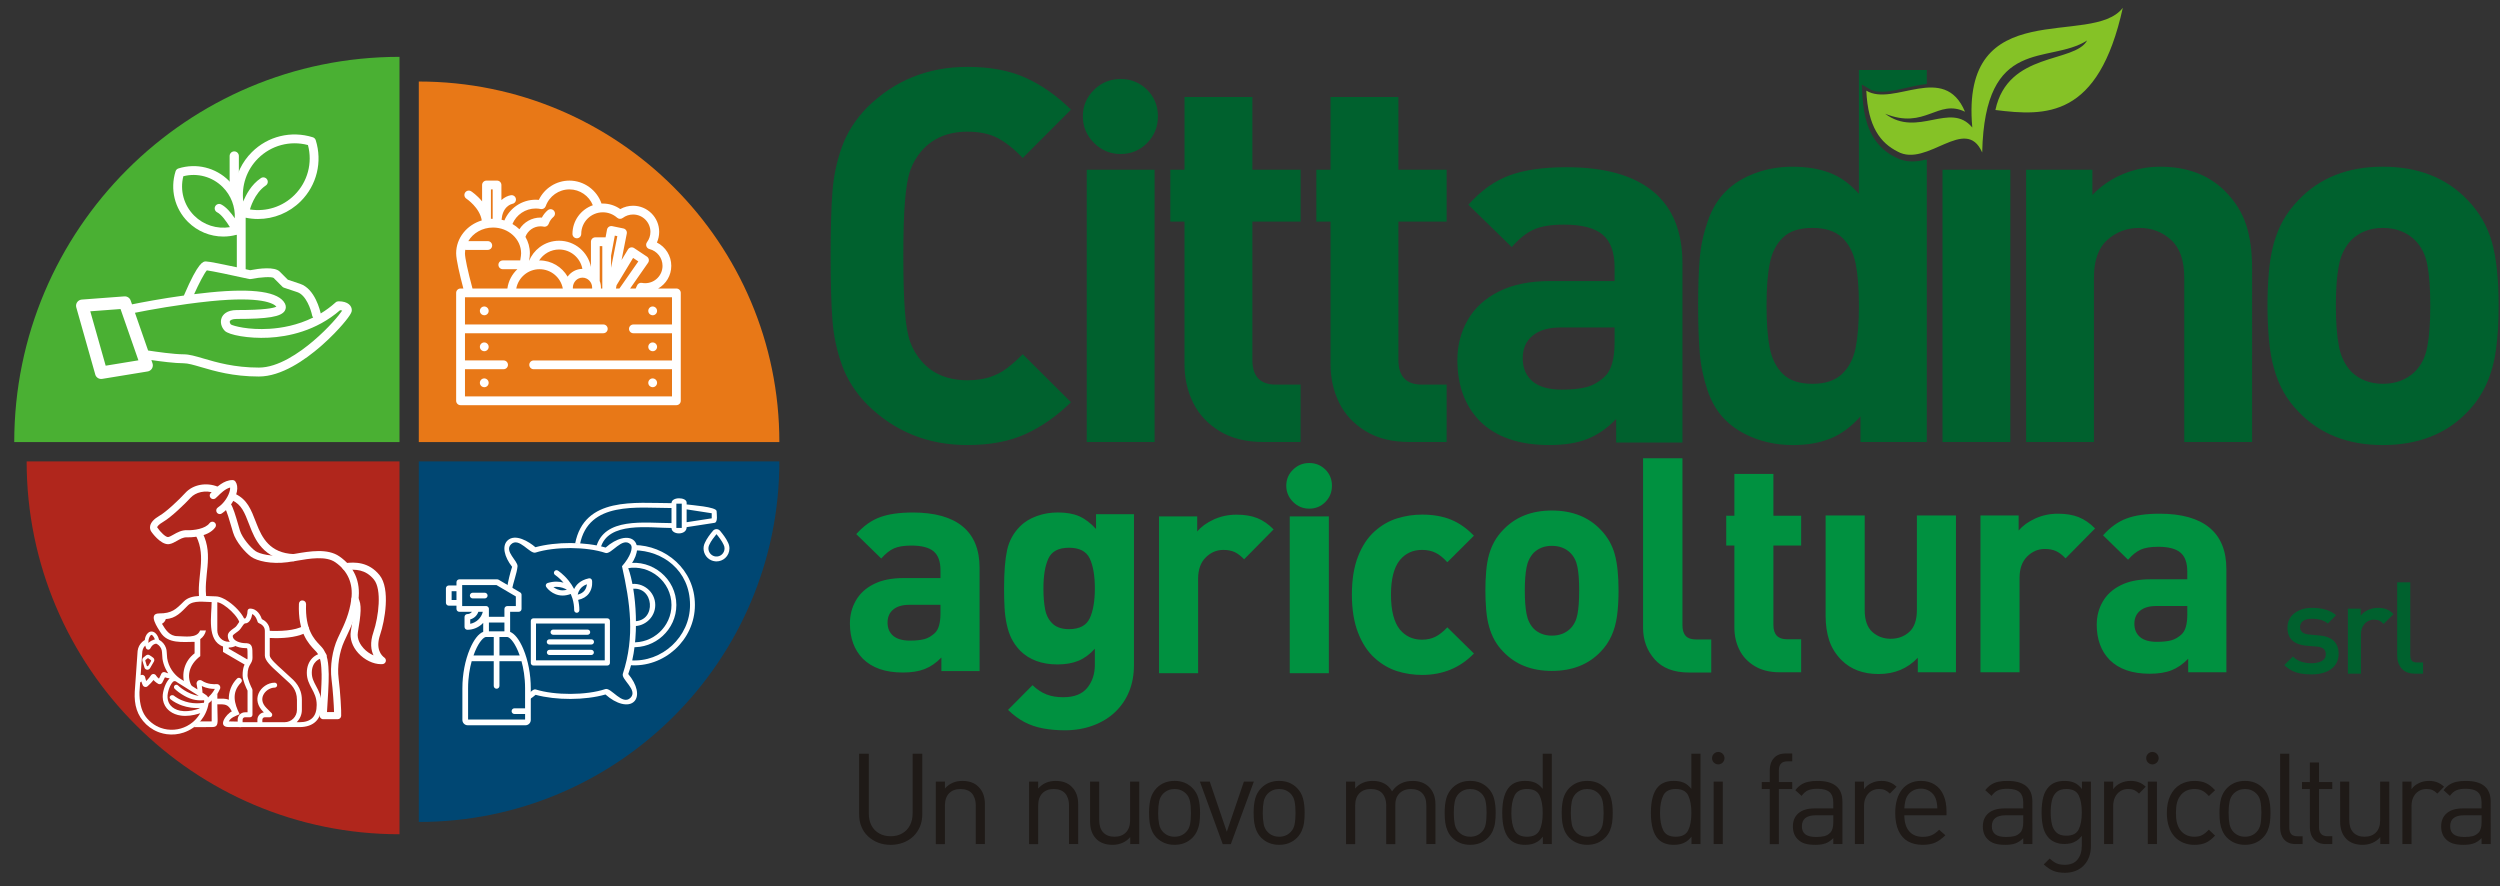 <?xml version="1.0" encoding="utf-8"?>
<!-- Generator: Adobe Illustrator 22.0.0, SVG Export Plug-In . SVG Version: 6.00 Build 0)  -->
<svg version="1.1" id="Livello_1" xmlns="http://www.w3.org/2000/svg" xmlns:xlink="http://www.w3.org/1999/xlink" x="0px" y="0px"
	 width="154.271px" height="54.691px" viewBox="0 0 154.271 54.691"
	 style="enable-background:new 0 0 154.271 54.691;" xml:space="preserve">
<rect x="0" y="0" width="154.271" height="54.691" fill="#333333" stroke="none"/>
<style type="text/css">
	.st0{fill:#009140;}
	.st1{fill:#00612E;}
	.st2{fill-rule:evenodd;clip-rule:evenodd;fill:#85C226;}
	.st3{fill:#1F1A17;}
	.st4{fill-rule:evenodd;clip-rule:evenodd;fill:#4AB033;}
	.st5{fill-rule:evenodd;clip-rule:evenodd;fill:#E87817;}
	.st6{fill-rule:evenodd;clip-rule:evenodd;fill:#B0261C;}
	.st7{fill-rule:evenodd;clip-rule:evenodd;fill:#004773;}
	.st8{fill-rule:evenodd;clip-rule:evenodd;fill:#FFFFFF;}
	.st9{fill:#FFFFFF;}
</style>
<path class="st0" d="M60.447,41.41h-2.356v-0.836c-0.316,0.328-0.656,0.563-1.022,0.709
	c-0.365,0.145-0.817,0.217-1.356,0.217s-1.012-0.071-1.424-0.213
	c-0.412-0.143-0.758-0.356-1.043-0.638c-0.532-0.545-0.799-1.269-0.799-2.176
	c0-0.52,0.124-0.994,0.369-1.418c0.244-0.427,0.613-0.765,1.105-1.012
	c0.492-0.248,1.102-0.371,1.83-0.371h2.285v-0.48
	c0-0.539-0.139-0.929-0.421-1.167c-0.282-0.238-0.74-0.359-1.374-0.359
	c-0.461,0-0.817,0.059-1.074,0.173c-0.26,0.115-0.52,0.322-0.786,0.625
	l-1.542-1.504c0.449-0.505,0.935-0.851,1.461-1.043
	c0.526-0.195,1.201-0.291,2.031-0.291c1.353,0,2.377,0.288,3.074,0.861
	c0.697,0.576,1.043,1.427,1.043,2.557V41.41z M58.035,37.847v-0.526h-1.913
	c-0.43,0-0.765,0.096-1,0.291c-0.235,0.192-0.353,0.461-0.353,0.805
	c0,0.35,0.118,0.622,0.35,0.82c0.232,0.195,0.579,0.294,1.037,0.294
	c0.359,0,0.65-0.031,0.882-0.09c0.229-0.062,0.443-0.186,0.644-0.372
	C57.918,38.853,58.035,38.444,58.035,37.847z M69.974,41.057
	c0,0.579-0.096,1.111-0.291,1.597c-0.192,0.483-0.477,0.904-0.848,1.263
	c-0.371,0.362-0.827,0.641-1.365,0.845c-0.539,0.201-1.124,0.303-1.752,0.303
	c-0.483,0-0.935-0.04-1.353-0.118c-0.418-0.077-0.799-0.207-1.149-0.39
	c-0.347-0.183-0.684-0.433-1.012-0.752l1.511-1.523
	c0.272,0.26,0.557,0.449,0.854,0.567c0.297,0.118,0.644,0.176,1.043,0.176
	c0.678,0,1.17-0.195,1.483-0.582c0.313-0.387,0.467-0.861,0.467-1.424v-0.987
	c-0.316,0.35-0.656,0.597-1.021,0.746c-0.365,0.149-0.796,0.223-1.285,0.223
	c-0.969,0-1.737-0.285-2.306-0.851c-0.22-0.232-0.393-0.474-0.523-0.731
	c-0.13-0.257-0.232-0.557-0.303-0.898c-0.075-0.344-0.118-0.69-0.136-1.049
	c-0.019-0.356-0.028-0.746-0.028-1.167c0-1,0.062-1.783,0.186-2.356
	c0.124-0.57,0.393-1.062,0.805-1.474c0.266-0.266,0.604-0.474,1.015-0.625
	c0.412-0.152,0.848-0.226,1.31-0.226c0.526,0,0.969,0.077,1.325,0.235
	c0.356,0.158,0.703,0.421,1.034,0.783v-0.91h2.34V41.057z M67.562,36.308
	c0-0.777-0.105-1.39-0.313-1.839c-0.207-0.446-0.638-0.669-1.282-0.669
	c-0.641,0-1.065,0.22-1.269,0.659c-0.207,0.443-0.31,1.059-0.31,1.848
	c0,0.502,0.034,0.932,0.105,1.294c0.068,0.362,0.22,0.656,0.458,0.882
	c0.235,0.226,0.573,0.341,1.015,0.341c0.644,0,1.074-0.226,1.282-0.675
	C67.457,37.702,67.562,37.088,67.562,36.308z M78.592,32.668l-1.82,1.845
	c-0.195-0.204-0.387-0.353-0.576-0.443c-0.192-0.09-0.427-0.136-0.703-0.136
	c-0.418,0-0.783,0.155-1.093,0.468c-0.313,0.31-0.467,0.749-0.467,1.316v5.826
	h-2.412v-9.677h2.356v0.929c0.245-0.291,0.582-0.536,1.016-0.737
	c0.436-0.201,0.907-0.3,1.415-0.3c0.495,0,0.919,0.071,1.269,0.21
	C77.926,32.107,78.267,32.339,78.592,32.668z M82.193,29.971
	c0,0.394-0.135,0.729-0.406,1.005c-0.27,0.274-0.602,0.412-0.993,0.412
	c-0.389,0-0.723-0.138-1.002-0.418c-0.277-0.278-0.418-0.61-0.418-0.999
	c0-0.389,0.14-0.718,0.418-0.99c0.278-0.274,0.613-0.409,1.002-0.409
	c0.201,0,0.385,0.037,0.55,0.106c0.166,0.071,0.313,0.171,0.444,0.299
	c0.128,0.127,0.231,0.277,0.299,0.441C82.156,29.585,82.193,29.77,82.193,29.971z
	 M82,41.543h-2.412v-9.677h2.412V41.543z M90.953,40.327
	c-0.851,0.882-1.919,1.322-3.201,1.322c-0.533,0-1.046-0.078-1.542-0.235
	c-0.498-0.158-0.96-0.427-1.384-0.811c-0.427-0.384-0.768-0.904-1.022-1.557
	c-0.254-0.653-0.381-1.44-0.381-2.356c0-0.926,0.127-1.712,0.381-2.359
	c0.254-0.647,0.594-1.161,1.022-1.542c0.424-0.381,0.888-0.647,1.39-0.802
	c0.505-0.155,1.015-0.232,1.536-0.232c0.681,0,1.279,0.105,1.789,0.313
	c0.511,0.21,0.981,0.542,1.412,0.991l-1.641,1.635
	c-0.245-0.272-0.486-0.468-0.728-0.585c-0.241-0.118-0.52-0.176-0.836-0.176
	c-0.56,0-1.018,0.21-1.368,0.632c-0.362,0.452-0.545,1.161-0.545,2.127
	c0,0.981,0.183,1.699,0.545,2.151c0.35,0.421,0.808,0.631,1.368,0.631
	c0.316,0,0.591-0.062,0.833-0.183c0.238-0.121,0.48-0.313,0.731-0.579
	L90.953,40.327z M99.878,36.441c0,0.597-0.031,1.124-0.096,1.576
	c-0.062,0.455-0.177,0.861-0.341,1.22c-0.164,0.362-0.384,0.687-0.663,0.975
	c-0.752,0.793-1.759,1.189-3.018,1.189c-1.248,0-2.247-0.396-3-1.189
	c-0.211-0.217-0.387-0.449-0.526-0.697c-0.139-0.248-0.254-0.526-0.341-0.836
	c-0.09-0.307-0.149-0.659-0.183-1.056c-0.034-0.396-0.049-0.789-0.049-1.183
	c0-0.399,0.015-0.796,0.049-1.186c0.034-0.39,0.093-0.734,0.177-1.034
	c0.087-0.297,0.198-0.573,0.341-0.824c0.143-0.251,0.322-0.486,0.533-0.703
	c0.752-0.792,1.752-1.189,3-1.189c1.26,0,2.266,0.396,3.018,1.189
	c0.418,0.433,0.706,0.935,0.864,1.505C99.8,34.769,99.878,35.515,99.878,36.441z
	 M97.448,36.441c0-0.61-0.034-1.093-0.105-1.452
	c-0.068-0.359-0.217-0.653-0.449-0.882c-0.294-0.282-0.672-0.424-1.133-0.424
	c-0.446,0-0.82,0.142-1.114,0.424c-0.229,0.242-0.381,0.548-0.449,0.919
	c-0.071,0.369-0.105,0.842-0.105,1.415c0,0.579,0.034,1.056,0.105,1.43
	c0.068,0.378,0.22,0.687,0.449,0.929c0.294,0.282,0.669,0.424,1.114,0.424
	c0.461,0,0.839-0.143,1.133-0.424c0.232-0.229,0.381-0.526,0.449-0.892
	C97.414,37.543,97.448,37.054,97.448,36.441z M105.598,41.5h-1.372
	c-0.932,0-1.638-0.269-2.117-0.811c-0.48-0.542-0.718-1.192-0.718-1.953V28.278
	h2.43v10.303c0,0.291,0.065,0.508,0.198,0.657
	c0.133,0.148,0.353,0.223,0.653,0.223h0.926V41.5z M120.7,41.485h-2.356
	v-0.895c-0.635,0.669-1.439,1.003-2.415,1.003c-0.954,0-1.715-0.285-2.285-0.851
	c-0.362-0.365-0.616-0.771-0.765-1.22c-0.148-0.452-0.223-0.96-0.223-1.529
	V31.808h2.412v5.842c0,0.616,0.158,1.065,0.471,1.347
	c0.316,0.282,0.693,0.421,1.136,0.421c0.446,0,0.827-0.139,1.142-0.421
	c0.313-0.282,0.471-0.731,0.471-1.347V31.808h2.411V41.485z M129.283,32.61
	l-1.82,1.845c-0.195-0.204-0.387-0.353-0.576-0.443
	c-0.192-0.09-0.427-0.136-0.703-0.136c-0.418,0-0.783,0.155-1.093,0.467
	c-0.313,0.31-0.468,0.749-0.468,1.316v5.826h-2.412V31.808h2.356v0.929
	c0.245-0.291,0.582-0.536,1.015-0.737c0.436-0.201,0.907-0.3,1.415-0.3
	c0.495,0,0.92,0.071,1.269,0.211C128.617,32.049,128.958,32.281,129.283,32.61z
	 M137.386,41.485h-2.356v-0.836c-0.316,0.328-0.656,0.563-1.022,0.709
	c-0.365,0.146-0.817,0.217-1.356,0.217c-0.539,0-1.012-0.071-1.424-0.213
	c-0.412-0.143-0.759-0.356-1.043-0.638c-0.532-0.545-0.799-1.269-0.799-2.176
	c0-0.52,0.124-0.994,0.368-1.418c0.245-0.427,0.613-0.765,1.105-1.012
	c0.492-0.248,1.102-0.371,1.83-0.371h2.285v-0.48
	c0-0.539-0.139-0.929-0.421-1.167c-0.282-0.238-0.74-0.359-1.374-0.359
	c-0.461,0-0.817,0.059-1.074,0.173c-0.26,0.115-0.52,0.322-0.786,0.625
	l-1.542-1.505c0.449-0.505,0.935-0.851,1.461-1.043
	c0.526-0.195,1.201-0.291,2.031-0.291c1.353,0,2.377,0.288,3.074,0.861
	c0.697,0.576,1.043,1.427,1.043,2.557V41.485z M134.975,37.922v-0.526h-1.913
	c-0.43,0-0.765,0.096-1,0.291c-0.235,0.192-0.353,0.461-0.353,0.805
	c0,0.35,0.118,0.622,0.35,0.82c0.232,0.195,0.579,0.294,1.037,0.294
	c0.359,0,0.65-0.031,0.882-0.09c0.229-0.062,0.443-0.186,0.644-0.372
	C134.857,38.928,134.975,38.519,134.975,37.922z M111.146,41.485h-1.323
	c-0.615,0-1.135-0.13-1.558-0.389c-0.421-0.259-0.734-0.595-0.936-1.011
	c-0.203-0.416-0.303-0.869-0.303-1.357v-5.065h-0.503v-1.838h0.503v-2.581h2.408
	v2.581h1.712v1.838h-1.712v4.907c0,0.584,0.278,0.878,0.834,0.878h0.878V41.485z"
	/>
<path class="st1" d="M89.269,27.275H86.969c-1.07,0-1.972-0.226-2.709-0.677
	c-0.731-0.451-1.277-1.036-1.628-1.757c-0.353-0.724-0.527-1.51-0.527-2.359
	v-8.809h-0.876v-3.198h0.876v-4.488h4.187v4.488h2.977v3.198h-2.977v8.535
	c0,1.016,0.484,1.526,1.451,1.526h1.526V27.275z M124.055,27.275h-4.187v-16.8
	h4.187V27.275z M66.089,24.819c-0.881,0.86-1.816,1.516-2.811,1.967
	c-0.989,0.452-2.187,0.677-3.579,0.677c-2.44,0-4.498-0.833-6.191-2.505
	c-0.715-0.736-1.231-1.542-1.553-2.435c-0.317-0.887-0.516-1.806-0.586-2.768
	c-0.075-0.962-0.113-2.279-0.113-3.961s0.038-2.999,0.113-3.961
	c0.07-0.962,0.269-1.881,0.586-2.773c0.322-0.887,0.839-1.693,1.553-2.429
	c1.693-1.671,3.751-2.504,6.191-2.504c1.392,0,2.585,0.22,3.574,0.666
	c0.983,0.441,1.924,1.096,2.816,1.972L63.112,9.749
	c-0.543-0.57-1.064-0.978-1.559-1.236c-0.494-0.258-1.112-0.387-1.854-0.387
	c-1.199,0-2.144,0.398-2.838,1.193c-0.306,0.36-0.532,0.752-0.683,1.177
	c-0.156,0.425-0.263,1.059-0.333,1.903c-0.07,0.844-0.102,1.978-0.102,3.402
	c0,1.43,0.032,2.564,0.097,3.402c0.059,0.838,0.172,1.473,0.328,1.902
	c0.156,0.43,0.387,0.822,0.693,1.177c0.683,0.79,1.628,1.183,2.838,1.183
	c0.521,0,0.978-0.065,1.365-0.188c0.392-0.129,0.742-0.306,1.059-0.543
	c0.312-0.236,0.645-0.527,0.989-0.876L66.089,24.819z M71.454,7.175
	c0,0.648-0.223,1.197-0.667,1.651c-0.445,0.45-0.989,0.677-1.633,0.677
	c-0.639,0-1.188-0.227-1.647-0.686c-0.454-0.459-0.686-1.003-0.686-1.642
	c0-0.639,0.232-1.178,0.686-1.628c0.459-0.45,1.008-0.672,1.647-0.672
	c0.331,0,0.634,0.057,0.904,0.175c0.275,0.114,0.516,0.279,0.729,0.492
	c0.213,0.208,0.378,0.454,0.492,0.724C71.393,6.541,71.454,6.844,71.454,7.175z
	 M71.247,27.275H67.061v-16.8h4.187V27.275z M80.258,27.275h-2.3
	c-1.07,0-1.972-0.226-2.709-0.677c-0.731-0.451-1.277-1.036-1.628-1.757
	c-0.352-0.724-0.527-1.51-0.527-2.359v-8.809H72.219v-3.198h0.876v-4.488h4.186v4.488
	h2.977v3.198h-2.977v8.535c0,1.016,0.484,1.526,1.451,1.526h1.526V27.275z
	 M103.821,27.307h-4.09v-1.451c-0.548,0.57-1.139,0.978-1.774,1.231
	c-0.634,0.253-1.419,0.376-2.354,0.376c-0.935,0-1.758-0.124-2.472-0.371
	c-0.715-0.247-1.317-0.618-1.811-1.107c-0.924-0.946-1.387-2.203-1.387-3.778
	c0-0.903,0.215-1.725,0.64-2.462c0.425-0.742,1.064-1.327,1.919-1.757
	c0.854-0.43,1.913-0.645,3.176-0.645h3.966v-0.833
	c0-0.935-0.242-1.612-0.731-2.026c-0.489-0.414-1.284-0.623-2.386-0.623
	c-0.801,0-1.419,0.102-1.865,0.301c-0.451,0.199-0.903,0.559-1.365,1.085
	l-2.676-2.612c0.779-0.876,1.623-1.478,2.537-1.811
	c0.914-0.338,2.085-0.505,3.525-0.505c2.349,0,4.128,0.5,5.337,1.494
	c1.209,1,1.811,2.478,1.811,4.439V27.307z M99.634,21.121v-0.914h-3.321
	c-0.747,0-1.327,0.167-1.736,0.505c-0.409,0.333-0.613,0.801-0.613,1.397
	c0,0.607,0.204,1.08,0.607,1.424c0.403,0.339,1.005,0.511,1.8,0.511
	c0.623,0,1.129-0.054,1.532-0.156c0.398-0.108,0.768-0.322,1.118-0.645
	C99.43,22.868,99.634,22.159,99.634,21.121z M138.973,27.275h-4.187V17.133
	c0-1.059-0.269-1.838-0.811-2.327c-0.538-0.494-1.193-0.742-1.962-0.742
	c-0.763,0-1.424,0.247-1.972,0.742c-0.554,0.489-0.828,1.268-0.828,2.327v10.142
	h-4.186v-16.8h4.09v1.553c0.537-0.559,1.172-0.989,1.897-1.29
	c0.731-0.301,1.494-0.451,2.295-0.451c1.634,0,2.956,0.494,3.966,1.478
	c0.64,0.645,1.08,1.338,1.327,2.096c0.247,0.758,0.371,1.65,0.371,2.676
	V27.275z M154.187,18.853c0,1.037-0.054,1.951-0.167,2.736
	c-0.107,0.79-0.306,1.494-0.591,2.118c-0.285,0.629-0.666,1.193-1.15,1.693
	c-1.306,1.376-3.053,2.064-5.24,2.064c-2.166,0-3.902-0.688-5.208-2.064
	c-0.365-0.376-0.672-0.779-0.914-1.209c-0.242-0.43-0.441-0.914-0.591-1.451
	c-0.156-0.532-0.258-1.145-0.317-1.833c-0.059-0.688-0.086-1.37-0.086-2.053
	c0-0.693,0.027-1.381,0.086-2.058c0.059-0.677,0.161-1.274,0.306-1.795
	c0.151-0.516,0.344-0.994,0.591-1.43c0.247-0.435,0.559-0.844,0.924-1.22
	c1.306-1.376,3.042-2.064,5.208-2.064c2.187,0,3.934,0.688,5.24,2.064
	c0.726,0.753,1.225,1.623,1.5,2.612C154.053,15.951,154.187,17.246,154.187,18.853z
	 M149.968,18.853c0-1.059-0.059-1.897-0.183-2.52
	c-0.118-0.623-0.376-1.134-0.779-1.532c-0.511-0.489-1.166-0.736-1.967-0.736
	c-0.774,0-1.424,0.247-1.935,0.736c-0.398,0.419-0.661,0.951-0.779,1.596
	c-0.124,0.639-0.183,1.462-0.183,2.456c0,1.005,0.059,1.833,0.183,2.483
	c0.118,0.656,0.382,1.193,0.779,1.612c0.511,0.489,1.161,0.736,1.935,0.736
	c0.801,0,1.456-0.247,1.967-0.736c0.403-0.398,0.661-0.913,0.779-1.548
	C149.909,20.767,149.968,19.917,149.968,18.853z M118.897,27.275h-4.09v-1.58
	c-0.559,0.629-1.172,1.086-1.838,1.36c-0.672,0.274-1.446,0.409-2.327,0.409
	c-0.559,0-1.091-0.059-1.596-0.183c-0.505-0.118-0.978-0.296-1.419-0.527
	c-0.441-0.231-0.812-0.5-1.118-0.801c-0.505-0.484-0.887-1.112-1.145-1.881
	c-0.258-0.774-0.419-1.548-0.478-2.332c-0.064-0.779-0.097-1.747-0.097-2.886
	c0-1.134,0.032-2.091,0.097-2.87c0.059-0.774,0.226-1.548,0.489-2.311
	c0.258-0.768,0.639-1.392,1.134-1.876c0.473-0.473,1.07-0.838,1.79-1.107
	c0.72-0.269,1.489-0.403,2.311-0.403c0.882,0,1.655,0.129,2.311,0.381
	c0.656,0.253,1.252,0.683,1.79,1.295V4.321h4.187v0.864
	c-0.431,0.044-0.875,0.146-1.315,0.247c-0.844,0.194-1.667,0.383-2.227,0.055
	l-0.468-0.274c0.05,1.104,0.107,2.214,0.677,3.195
	c0.369,0.637,0.865,1.037,1.428,1.31v0
	c0.611,0.327,1.262,0.286,1.905,0.114V27.275z M114.711,18.853
	c0-1.07-0.07-1.935-0.204-2.601c-0.14-0.661-0.414-1.193-0.833-1.591
	c-0.425-0.398-1.032-0.597-1.827-0.597c-0.811,0-1.419,0.199-1.827,0.597
	c-0.414,0.398-0.683,0.93-0.812,1.602c-0.134,0.666-0.199,1.532-0.199,2.59
	c0,1.064,0.064,1.935,0.199,2.612c0.129,0.672,0.403,1.215,0.817,1.618
	c0.414,0.403,1.021,0.602,1.822,0.602c0.785,0,1.392-0.199,1.817-0.602
	c0.425-0.403,0.704-0.94,0.844-1.612C114.641,20.804,114.711,19.928,114.711,18.853
	z"/>
<path class="st2" d="M121.707,7.869c-1.366-1.642-3.362,0.669-5.381-0.852
	c2.486,1.006,3.229-0.935,4.93-0.123c-1.286-3.075-4.401-0.278-6.089-1.3
	c0.102,2.255,0.892,3.237,1.93,3.759c1.825,1.013,4.191-2.28,5.221,0.056
	c0.158-7.256,4.109-5.398,6.477-6.913c-0.782,1.418-4.889,0.673-5.662,4.292
	c3.124,0.393,6.364,0.515,7.861-6.306C129.103,2.971,120.952-0.471,121.707,7.869"
	/>
<path class="st3" d="M153.135,50.727v-0.417h-1.08c-0.573,0-0.859,0.227-0.859,0.68
	c0,0.222,0.072,0.388,0.214,0.496c0.142,0.108,0.364,0.162,0.667,0.162
	c0.193,0,0.358-0.016,0.492-0.048c0.136-0.031,0.259-0.1,0.371-0.208
	C153.069,51.267,153.135,51.045,153.135,50.727 M153.697,52.088h-0.563V51.722
	c-0.155,0.155-0.316,0.262-0.482,0.322c-0.166,0.06-0.376,0.09-0.631,0.09
	c-0.261,0-0.478-0.027-0.65-0.082c-0.174-0.055-0.321-0.145-0.44-0.27
	c-0.195-0.195-0.291-0.456-0.291-0.785c0-0.345,0.115-0.616,0.346-0.815
	c0.231-0.197,0.56-0.296,0.988-0.296h1.159v-0.369
	c0-0.287-0.077-0.5-0.231-0.637c-0.154-0.137-0.405-0.206-0.753-0.206
	c-0.242,0-0.435,0.033-0.578,0.097c-0.144,0.065-0.274,0.179-0.392,0.342
	l-0.389-0.351c0.11-0.142,0.231-0.256,0.363-0.342
	c0.133-0.085,0.281-0.145,0.443-0.179c0.162-0.035,0.348-0.052,0.56-0.052
	c0.265,0,0.493,0.027,0.684,0.082c0.191,0.055,0.35,0.136,0.478,0.244
	c0.128,0.108,0.222,0.242,0.285,0.398c0.063,0.157,0.094,0.343,0.094,0.56
	V52.088z M150.818,48.548l-0.413,0.424c-0.106-0.104-0.206-0.177-0.305-0.221
	c-0.098-0.042-0.219-0.063-0.366-0.063c-0.184,0-0.346,0.046-0.487,0.136
	c-0.14,0.09-0.248,0.214-0.322,0.369c-0.076,0.155-0.114,0.332-0.114,0.531
	v2.363h-0.563V48.233h0.563V48.704c0.107-0.161,0.258-0.287,0.454-0.379
	c0.195-0.093,0.403-0.138,0.625-0.138C150.267,48.187,150.576,48.308,150.818,48.548z
	 M147.439,52.088h-0.555v-0.432c-0.133,0.155-0.294,0.274-0.483,0.355
	c-0.188,0.082-0.39,0.123-0.605,0.123c-0.427,0-0.76-0.12-1-0.359
	c-0.132-0.133-0.231-0.29-0.295-0.471c-0.064-0.18-0.095-0.385-0.095-0.611
	V48.233h0.563v2.375c0,0.332,0.084,0.585,0.249,0.761
	c0.166,0.176,0.397,0.264,0.691,0.264c0.3,0,0.535-0.089,0.709-0.266
	c0.172-0.176,0.258-0.43,0.258-0.759V48.233h0.563V52.088z M143.922,52.088h-0.398
	c-0.316,0-0.56-0.098-0.731-0.292c-0.171-0.195-0.256-0.441-0.256-0.739V48.691
	h-0.486v-0.432h0.486V47.052h0.563v1.208h0.822V48.691h-0.822v2.35
	c0,0.375,0.176,0.561,0.527,0.561h0.295V52.088z M142.089,52.088h-0.409
	c-0.322,0-0.567-0.094-0.731-0.283c-0.163-0.188-0.245-0.436-0.245-0.742v-4.551
	h0.563v4.528c0,0.197,0.038,0.339,0.115,0.428
	c0.076,0.09,0.21,0.135,0.401,0.135h0.307V52.088z M139.546,50.16
	c0-0.279-0.02-0.517-0.059-0.71c-0.04-0.194-0.123-0.354-0.248-0.478
	c-0.188-0.189-0.423-0.283-0.704-0.283c-0.274,0-0.508,0.094-0.701,0.283
	c-0.128,0.129-0.211,0.294-0.252,0.491c-0.039,0.197-0.059,0.43-0.059,0.697
	c0,0.27,0.02,0.504,0.059,0.7c0.04,0.197,0.124,0.36,0.252,0.489
	c0.188,0.189,0.422,0.283,0.701,0.283c0.286,0,0.52-0.094,0.704-0.283
	c0.128-0.127,0.212-0.286,0.249-0.478
	C139.526,50.681,139.546,50.443,139.546,50.16z M140.108,50.16
	c0,0.224-0.012,0.424-0.037,0.599c-0.024,0.175-0.072,0.343-0.141,0.505
	c-0.071,0.162-0.169,0.306-0.293,0.433c-0.291,0.291-0.658,0.436-1.102,0.436
	c-0.441,0-0.81-0.145-1.106-0.436c-0.124-0.128-0.222-0.27-0.29-0.428
	c-0.069-0.158-0.116-0.326-0.142-0.505c-0.025-0.178-0.038-0.38-0.038-0.604
	c0-0.338,0.033-0.632,0.099-0.881c0.067-0.248,0.191-0.466,0.371-0.652
	c0.294-0.294,0.662-0.44,1.106-0.44c0.446,0,0.813,0.146,1.102,0.44
	c0.18,0.181,0.304,0.397,0.371,0.648C140.076,49.527,140.108,49.822,140.108,50.16
	z M136.687,51.564c-0.195,0.21-0.386,0.357-0.577,0.443
	c-0.192,0.085-0.423,0.128-0.693,0.128c-0.239,0-0.465-0.042-0.675-0.126
	c-0.21-0.084-0.392-0.208-0.544-0.372c-0.153-0.164-0.272-0.371-0.358-0.62
	c-0.085-0.248-0.128-0.533-0.128-0.855c0-0.423,0.074-0.783,0.222-1.081
	c0.148-0.299,0.35-0.522,0.608-0.67c0.257-0.148,0.548-0.222,0.875-0.222
	c0.273,0,0.505,0.043,0.695,0.128c0.191,0.086,0.381,0.234,0.576,0.446
	l-0.383,0.359c-0.142-0.158-0.279-0.269-0.409-0.334
	c-0.13-0.065-0.29-0.098-0.478-0.098c-0.39,0-0.688,0.146-0.892,0.44
	c-0.089,0.124-0.153,0.268-0.193,0.43c-0.039,0.162-0.059,0.363-0.059,0.602
	c0,0.238,0.02,0.437,0.059,0.599c0.04,0.162,0.104,0.308,0.193,0.437
	c0.206,0.291,0.504,0.436,0.892,0.436c0.183,0,0.34-0.033,0.467-0.098
	c0.129-0.065,0.269-0.178,0.419-0.338L136.687,51.564z M133.101,52.088h-0.563
	V48.233h0.563V52.088z M133.208,46.788c0,0.069-0.018,0.133-0.054,0.191
	c-0.035,0.059-0.082,0.106-0.141,0.14c-0.057,0.035-0.123,0.052-0.193,0.052
	c-0.069,0-0.133-0.017-0.191-0.052c-0.059-0.034-0.106-0.081-0.14-0.14
	c-0.034-0.058-0.051-0.122-0.051-0.191c0-0.072,0.017-0.137,0.051-0.195
	c0.034-0.059,0.081-0.106,0.14-0.14c0.057-0.035,0.121-0.052,0.191-0.052
	c0.05,0,0.1,0.011,0.15,0.03c0.05,0.021,0.091,0.05,0.127,0.086
	c0.036,0.038,0.064,0.078,0.082,0.125
	C133.199,46.689,133.208,46.737,133.208,46.788z M132.409,48.548l-0.413,0.424
	c-0.106-0.104-0.206-0.177-0.305-0.221c-0.098-0.042-0.22-0.063-0.366-0.063
	c-0.184,0-0.346,0.046-0.487,0.136c-0.14,0.09-0.248,0.214-0.322,0.369
	c-0.076,0.155-0.114,0.332-0.114,0.531v2.363h-0.563V48.233h0.563V48.704
	c0.107-0.161,0.258-0.287,0.454-0.379c0.195-0.093,0.403-0.138,0.625-0.138
	C131.858,48.187,132.168,48.308,132.409,48.548z M128.464,50.13
	c0-0.444-0.064-0.795-0.192-1.054c-0.128-0.258-0.383-0.388-0.767-0.388
	c-0.262,0-0.465,0.065-0.604,0.197c-0.141,0.131-0.235,0.304-0.283,0.518
	c-0.048,0.214-0.073,0.456-0.073,0.726c0,0.27,0.025,0.512,0.073,0.726
	c0.048,0.214,0.142,0.388,0.283,0.518c0.14,0.132,0.342,0.197,0.604,0.197
	c0.384,0,0.639-0.129,0.767-0.388C128.4,50.925,128.464,50.574,128.464,50.13z
	 M129.027,52.207c0,0.239-0.035,0.458-0.107,0.657
	c-0.072,0.2-0.178,0.373-0.317,0.525c-0.14,0.15-0.311,0.266-0.513,0.347
	c-0.204,0.082-0.426,0.123-0.667,0.123c-0.136,0-0.261-0.009-0.379-0.029
	c-0.117-0.02-0.228-0.049-0.334-0.091c-0.106-0.043-0.206-0.097-0.301-0.163
	c-0.095-0.066-0.193-0.144-0.293-0.234l0.366-0.363
	c0.102,0.089,0.195,0.162,0.277,0.218c0.084,0.056,0.177,0.098,0.283,0.127
	c0.106,0.027,0.228,0.042,0.366,0.042c0.355,0,0.62-0.108,0.795-0.326
	c0.175-0.218,0.262-0.504,0.262-0.855v-0.605
	c-0.097,0.125-0.204,0.225-0.32,0.3c-0.115,0.076-0.234,0.128-0.355,0.157
	c-0.122,0.03-0.256,0.044-0.404,0.044c-0.191,0-0.367-0.03-0.527-0.091
	c-0.161-0.061-0.296-0.146-0.406-0.253c-0.124-0.126-0.221-0.273-0.289-0.436
	c-0.068-0.163-0.115-0.343-0.141-0.543c-0.027-0.198-0.04-0.407-0.04-0.627
	c0-0.351,0.034-0.663,0.102-0.933c0.067-0.27,0.191-0.495,0.368-0.672
	c0.224-0.225,0.538-0.337,0.941-0.337c0.233,0,0.432,0.035,0.602,0.107
	c0.17,0.072,0.329,0.202,0.477,0.394V48.233h0.555V52.207z M124.852,50.727v-0.417
	h-1.08c-0.573,0-0.859,0.227-0.859,0.68c0,0.222,0.072,0.388,0.214,0.496
	c0.142,0.108,0.364,0.162,0.667,0.162c0.193,0,0.358-0.016,0.492-0.048
	c0.136-0.031,0.259-0.1,0.371-0.208C124.787,51.267,124.852,51.045,124.852,50.727
	z M125.415,52.088h-0.563V51.722c-0.155,0.155-0.316,0.262-0.482,0.322
	c-0.166,0.06-0.376,0.09-0.631,0.09c-0.261,0-0.478-0.027-0.65-0.082
	c-0.174-0.055-0.321-0.145-0.44-0.27c-0.195-0.195-0.291-0.456-0.291-0.785
	c0-0.345,0.115-0.616,0.346-0.815c0.231-0.197,0.56-0.296,0.988-0.296h1.159
	v-0.369c0-0.287-0.077-0.5-0.231-0.637c-0.154-0.137-0.405-0.206-0.753-0.206
	c-0.242,0-0.435,0.033-0.578,0.097c-0.144,0.065-0.274,0.179-0.392,0.342
	l-0.389-0.351c0.11-0.142,0.231-0.256,0.363-0.342
	c0.133-0.085,0.281-0.145,0.443-0.179c0.162-0.035,0.349-0.052,0.56-0.052
	c0.265,0,0.494,0.027,0.684,0.082c0.191,0.055,0.35,0.136,0.478,0.244
	c0.128,0.108,0.222,0.242,0.285,0.398c0.063,0.157,0.094,0.343,0.094,0.56
	V52.088z M119.552,49.886c-0.012-0.269-0.052-0.483-0.118-0.641
	c-0.072-0.175-0.189-0.316-0.354-0.422c-0.165-0.106-0.347-0.158-0.546-0.158
	c-0.201,0-0.383,0.051-0.544,0.154c-0.162,0.103-0.282,0.246-0.358,0.426
	c-0.061,0.155-0.1,0.37-0.119,0.641H119.552z M120.115,50.31h-2.601
	c0,0.423,0.099,0.751,0.296,0.983c0.197,0.231,0.478,0.347,0.839,0.347
	c0.214,0,0.397-0.033,0.547-0.099c0.15-0.067,0.306-0.179,0.466-0.337
	l0.383,0.337c-0.209,0.209-0.418,0.36-0.625,0.453
	c-0.208,0.093-0.47,0.14-0.786,0.14c-0.339,0-0.636-0.07-0.889-0.21
	c-0.253-0.141-0.449-0.358-0.587-0.654c-0.137-0.296-0.206-0.666-0.206-1.11
	c0-0.311,0.037-0.588,0.11-0.829c0.072-0.243,0.178-0.449,0.315-0.62
	c0.138-0.171,0.306-0.3,0.501-0.389c0.196-0.09,0.415-0.135,0.658-0.135
	c0.326,0,0.61,0.076,0.849,0.227c0.24,0.153,0.422,0.37,0.546,0.653
	c0.124,0.283,0.185,0.612,0.185,0.987V50.31z M117.033,48.548l-0.413,0.424
	c-0.106-0.104-0.206-0.177-0.305-0.221c-0.098-0.042-0.22-0.063-0.366-0.063
	c-0.184,0-0.346,0.046-0.487,0.136c-0.14,0.09-0.248,0.214-0.322,0.369
	c-0.076,0.155-0.114,0.332-0.114,0.531v2.363h-0.563V48.233h0.563V48.704
	c0.107-0.161,0.259-0.287,0.454-0.379c0.195-0.093,0.403-0.138,0.625-0.138
	C116.482,48.187,116.791,48.308,117.033,48.548z M113.131,50.727v-0.417h-1.08
	c-0.573,0-0.859,0.227-0.859,0.68c0,0.222,0.072,0.388,0.214,0.496
	c0.142,0.108,0.364,0.162,0.667,0.162c0.193,0,0.358-0.016,0.492-0.048
	c0.136-0.031,0.259-0.1,0.371-0.208
	C113.066,51.267,113.131,51.045,113.131,50.727z M113.693,52.088h-0.563V51.722
	c-0.155,0.155-0.316,0.262-0.482,0.322c-0.166,0.06-0.376,0.09-0.631,0.09
	c-0.261,0-0.478-0.027-0.65-0.082c-0.174-0.055-0.321-0.145-0.44-0.27
	c-0.195-0.195-0.291-0.456-0.291-0.785c0-0.345,0.115-0.616,0.346-0.815
	c0.231-0.197,0.56-0.296,0.988-0.296h1.159v-0.369
	c0-0.287-0.077-0.5-0.231-0.637c-0.154-0.137-0.405-0.206-0.753-0.206
	c-0.242,0-0.435,0.033-0.578,0.097c-0.144,0.065-0.274,0.179-0.392,0.342
	l-0.389-0.351c0.11-0.142,0.231-0.256,0.363-0.342
	c0.133-0.085,0.281-0.145,0.443-0.179c0.162-0.035,0.349-0.052,0.56-0.052
	c0.265,0,0.494,0.027,0.684,0.082c0.191,0.055,0.35,0.136,0.478,0.244
	c0.128,0.108,0.222,0.242,0.285,0.398c0.063,0.157,0.094,0.343,0.094,0.56
	V52.088z M110.596,48.691h-0.825v3.397h-0.563V48.691h-0.494v-0.432h0.494v-0.73
	c0-0.302,0.083-0.548,0.252-0.742c0.168-0.195,0.411-0.291,0.727-0.291h0.409
	v0.486h-0.307c-0.346,0-0.518,0.187-0.518,0.561v0.715h0.825V48.691z M106.31,52.088
	h-0.563V48.233h0.563V52.088z M106.417,46.788c0,0.069-0.018,0.133-0.054,0.191
	c-0.035,0.059-0.082,0.106-0.141,0.14c-0.057,0.035-0.123,0.052-0.193,0.052
	c-0.069,0-0.133-0.017-0.191-0.052c-0.059-0.034-0.106-0.081-0.14-0.14
	c-0.034-0.058-0.051-0.122-0.051-0.191c0-0.072,0.017-0.137,0.051-0.195
	c0.034-0.059,0.081-0.106,0.14-0.14c0.057-0.035,0.121-0.052,0.191-0.052
	c0.05,0,0.1,0.011,0.15,0.03c0.05,0.021,0.091,0.05,0.127,0.086
	c0.037,0.038,0.064,0.078,0.082,0.125
	C106.408,46.689,106.417,46.737,106.417,46.788z M104.372,50.16
	c0-0.453-0.065-0.812-0.196-1.076c-0.129-0.264-0.386-0.396-0.77-0.396
	c-0.38,0-0.637,0.133-0.769,0.401c-0.133,0.268-0.2,0.625-0.2,1.071
	c0,0.452,0.065,0.809,0.197,1.075c0.132,0.265,0.389,0.398,0.772,0.398
	c0.381,0,0.637-0.132,0.769-0.394C104.306,50.976,104.372,50.617,104.372,50.16z
	 M104.934,52.088h-0.555v-0.463c-0.097,0.13-0.204,0.232-0.321,0.308
	c-0.117,0.076-0.239,0.128-0.364,0.157c-0.124,0.03-0.261,0.044-0.409,0.044
	c-0.403,0-0.717-0.112-0.941-0.337c-0.313-0.313-0.47-0.859-0.47-1.637
	c0-0.774,0.157-1.32,0.47-1.636c0.224-0.225,0.538-0.337,0.941-0.337
	c0.235,0,0.437,0.035,0.608,0.107c0.171,0.072,0.33,0.2,0.478,0.386v-2.168
	h0.563V52.088z M98.956,50.16c0-0.279-0.02-0.517-0.059-0.71
	c-0.04-0.194-0.123-0.354-0.248-0.478c-0.188-0.189-0.423-0.283-0.704-0.283
	c-0.274,0-0.508,0.094-0.701,0.283c-0.128,0.129-0.211,0.294-0.252,0.491
	c-0.039,0.197-0.059,0.43-0.059,0.697c0,0.27,0.02,0.504,0.059,0.7
	c0.04,0.197,0.124,0.36,0.252,0.489c0.188,0.189,0.422,0.283,0.701,0.283
	c0.286,0,0.52-0.094,0.704-0.283c0.128-0.127,0.212-0.286,0.249-0.478
	C98.937,50.681,98.956,50.443,98.956,50.16z M99.519,50.16
	c0,0.224-0.012,0.424-0.037,0.599c-0.024,0.175-0.072,0.343-0.141,0.505
	c-0.071,0.162-0.169,0.306-0.293,0.433c-0.291,0.291-0.658,0.436-1.102,0.436
	c-0.441,0-0.81-0.145-1.106-0.436c-0.124-0.128-0.222-0.27-0.29-0.428
	c-0.069-0.158-0.116-0.326-0.142-0.505c-0.025-0.178-0.038-0.38-0.038-0.604
	c0-0.338,0.033-0.632,0.099-0.881c0.067-0.248,0.191-0.466,0.371-0.652
	c0.294-0.294,0.662-0.44,1.106-0.44c0.446,0,0.813,0.146,1.102,0.44
	c0.18,0.181,0.304,0.397,0.371,0.648C99.487,49.527,99.519,49.822,99.519,50.16z
	 M95.198,50.16c0-0.453-0.065-0.812-0.196-1.076
	c-0.129-0.264-0.386-0.396-0.77-0.396c-0.38,0-0.637,0.133-0.769,0.401
	c-0.133,0.268-0.2,0.625-0.2,1.071c0,0.452,0.065,0.809,0.197,1.075
	c0.132,0.265,0.389,0.398,0.771,0.398c0.381,0,0.637-0.132,0.769-0.394
	C95.133,50.976,95.198,50.617,95.198,50.16z M95.761,52.088h-0.555v-0.463
	c-0.097,0.13-0.204,0.232-0.321,0.308c-0.117,0.076-0.239,0.128-0.364,0.157
	c-0.124,0.03-0.261,0.044-0.409,0.044c-0.403,0-0.717-0.112-0.941-0.337
	c-0.313-0.313-0.47-0.859-0.47-1.637c0-0.774,0.157-1.32,0.47-1.636
	c0.224-0.225,0.538-0.337,0.941-0.337c0.235,0,0.437,0.035,0.608,0.107
	c0.171,0.072,0.33,0.2,0.478,0.386v-2.168h0.563V52.088z M91.734,50.16
	c0-0.279-0.02-0.517-0.059-0.71c-0.04-0.194-0.123-0.354-0.248-0.478
	c-0.188-0.189-0.423-0.283-0.704-0.283c-0.274,0-0.508,0.094-0.701,0.283
	c-0.128,0.129-0.211,0.294-0.252,0.491c-0.039,0.197-0.059,0.43-0.059,0.697
	c0,0.27,0.02,0.504,0.059,0.7c0.04,0.197,0.124,0.36,0.252,0.489
	c0.188,0.189,0.422,0.283,0.701,0.283c0.286,0,0.52-0.094,0.704-0.283
	c0.128-0.127,0.211-0.286,0.249-0.478C91.714,50.681,91.734,50.443,91.734,50.16z
	 M92.296,50.16c0,0.224-0.012,0.424-0.037,0.599
	c-0.023,0.175-0.072,0.343-0.141,0.505c-0.071,0.162-0.169,0.306-0.293,0.433
	c-0.291,0.291-0.658,0.436-1.102,0.436c-0.441,0-0.81-0.145-1.106-0.436
	c-0.124-0.128-0.222-0.27-0.29-0.428c-0.069-0.158-0.116-0.326-0.142-0.505
	c-0.025-0.178-0.038-0.38-0.038-0.604c0-0.338,0.033-0.632,0.099-0.881
	c0.067-0.248,0.191-0.466,0.371-0.652c0.294-0.294,0.662-0.44,1.106-0.44
	c0.446,0,0.813,0.146,1.102,0.44c0.18,0.181,0.304,0.397,0.371,0.648
	C92.264,49.527,92.296,49.822,92.296,50.16z M88.581,52.088h-0.563V49.714
	c0-0.334-0.084-0.589-0.251-0.763c-0.167-0.175-0.4-0.262-0.699-0.262
	c-0.188,0-0.356,0.038-0.503,0.115c-0.146,0.076-0.26,0.185-0.341,0.329
	c-0.08,0.142-0.12,0.316-0.12,0.52v2.436h-0.563V49.714
	c0-0.169-0.024-0.319-0.069-0.452c-0.046-0.132-0.109-0.239-0.186-0.321
	c-0.078-0.081-0.175-0.144-0.29-0.187c-0.116-0.043-0.251-0.065-0.403-0.065
	c-0.299,0-0.535,0.089-0.709,0.266c-0.172,0.176-0.259,0.43-0.259,0.759v2.375
	h-0.563V48.233h0.563v0.426c0.27-0.315,0.633-0.471,1.089-0.471
	c0.27,0,0.507,0.054,0.706,0.161c0.201,0.107,0.362,0.268,0.482,0.482
	c0.3-0.428,0.722-0.642,1.265-0.642c0.414,0,0.746,0.12,0.999,0.359
	c0.275,0.27,0.413,0.629,0.413,1.076V52.088z M79.945,50.16
	c0-0.279-0.02-0.517-0.059-0.71c-0.04-0.194-0.123-0.354-0.248-0.478
	c-0.188-0.189-0.423-0.283-0.704-0.283c-0.274,0-0.508,0.094-0.701,0.283
	c-0.128,0.129-0.212,0.294-0.252,0.491c-0.039,0.197-0.059,0.43-0.059,0.697
	c0,0.27,0.02,0.504,0.059,0.7c0.04,0.197,0.124,0.36,0.252,0.489
	c0.188,0.189,0.422,0.283,0.701,0.283c0.286,0,0.52-0.094,0.704-0.283
	c0.128-0.127,0.211-0.286,0.249-0.478C79.925,50.681,79.945,50.443,79.945,50.16z
	 M80.508,50.16c0,0.224-0.012,0.424-0.037,0.599
	c-0.023,0.175-0.072,0.343-0.141,0.505c-0.071,0.162-0.169,0.306-0.293,0.433
	c-0.291,0.291-0.658,0.436-1.102,0.436c-0.441,0-0.81-0.145-1.106-0.436
	c-0.124-0.128-0.222-0.27-0.29-0.428c-0.069-0.158-0.116-0.326-0.142-0.505
	c-0.025-0.178-0.038-0.38-0.038-0.604c0-0.338,0.033-0.632,0.099-0.881
	c0.067-0.248,0.191-0.466,0.371-0.652c0.294-0.294,0.662-0.44,1.106-0.44
	c0.446,0,0.813,0.146,1.102,0.44c0.18,0.181,0.304,0.397,0.371,0.648
	C80.475,49.527,80.508,49.822,80.508,50.16z M77.372,48.233l-1.419,3.855h-0.501
	L74.044,48.233h0.608l1.052,3.094l1.055-3.094H77.372z M73.491,50.16
	c0-0.279-0.02-0.517-0.059-0.71c-0.04-0.194-0.123-0.354-0.248-0.478
	c-0.188-0.189-0.423-0.283-0.704-0.283c-0.274,0-0.508,0.094-0.701,0.283
	c-0.128,0.129-0.212,0.294-0.252,0.491c-0.039,0.197-0.059,0.43-0.059,0.697
	c0,0.27,0.02,0.504,0.059,0.7c0.04,0.197,0.124,0.36,0.252,0.489
	c0.188,0.189,0.422,0.283,0.701,0.283c0.286,0,0.52-0.094,0.704-0.283
	c0.128-0.127,0.211-0.286,0.249-0.478C73.472,50.681,73.491,50.443,73.491,50.16z
	 M74.054,50.16c0,0.224-0.012,0.424-0.037,0.599
	c-0.023,0.175-0.072,0.343-0.141,0.505c-0.071,0.162-0.169,0.306-0.293,0.433
	c-0.291,0.291-0.658,0.436-1.102,0.436c-0.441,0-0.81-0.145-1.106-0.436
	c-0.124-0.128-0.222-0.27-0.29-0.428c-0.069-0.158-0.116-0.326-0.142-0.505
	c-0.025-0.178-0.038-0.38-0.038-0.604c0-0.338,0.033-0.632,0.099-0.881
	c0.067-0.248,0.191-0.466,0.371-0.652c0.294-0.294,0.662-0.44,1.106-0.44
	c0.446,0,0.813,0.146,1.102,0.44c0.18,0.181,0.304,0.397,0.371,0.648
	C74.021,49.527,74.054,49.822,74.054,50.16z M70.3,52.088h-0.555v-0.432
	c-0.133,0.155-0.294,0.274-0.483,0.355c-0.188,0.082-0.39,0.123-0.605,0.123
	c-0.427,0-0.76-0.12-1-0.359c-0.132-0.133-0.231-0.29-0.295-0.471
	c-0.064-0.18-0.095-0.385-0.095-0.611V48.233h0.563v2.375
	c0,0.332,0.084,0.585,0.249,0.761c0.166,0.176,0.397,0.264,0.691,0.264
	c0.3,0,0.535-0.089,0.709-0.266c0.172-0.176,0.258-0.43,0.258-0.759V48.233
	h0.563V52.088z M66.531,52.088h-0.563V49.714c0-0.169-0.024-0.319-0.069-0.452
	c-0.046-0.132-0.108-0.239-0.185-0.321c-0.078-0.081-0.175-0.144-0.29-0.187
	c-0.115-0.043-0.249-0.065-0.402-0.065c-0.296,0-0.53,0.089-0.701,0.266
	c-0.171,0.176-0.257,0.43-0.257,0.759v2.375h-0.563V48.233h0.563v0.426
	c0.14-0.159,0.3-0.277,0.478-0.355c0.179-0.077,0.379-0.116,0.601-0.116
	c0.419,0,0.748,0.12,0.987,0.359c0.268,0.261,0.402,0.619,0.402,1.076V52.088z
	 M60.776,52.088h-0.563V49.714c0-0.169-0.024-0.319-0.069-0.452
	c-0.046-0.132-0.108-0.239-0.185-0.321c-0.078-0.081-0.175-0.144-0.29-0.187
	c-0.115-0.043-0.249-0.065-0.402-0.065c-0.296,0-0.53,0.089-0.701,0.266
	c-0.171,0.176-0.257,0.43-0.257,0.759v2.375h-0.563V48.233h0.563v0.426
	c0.14-0.159,0.3-0.277,0.478-0.355c0.179-0.077,0.379-0.116,0.601-0.116
	c0.419,0,0.748,0.12,0.987,0.359c0.268,0.261,0.402,0.619,0.402,1.076V52.088z
	 M56.913,50.249c0,0.278-0.048,0.531-0.144,0.759
	c-0.095,0.228-0.23,0.427-0.403,0.595c-0.174,0.168-0.382,0.299-0.624,0.392
	c-0.243,0.093-0.503,0.14-0.781,0.14c-0.277,0-0.533-0.046-0.772-0.137
	c-0.239-0.093-0.448-0.223-0.627-0.393c-0.179-0.17-0.315-0.368-0.407-0.597
	c-0.093-0.227-0.14-0.481-0.14-0.759v-3.736h0.597v3.687
	c0,0.283,0.055,0.53,0.166,0.74c0.111,0.21,0.269,0.373,0.475,0.489
	c0.205,0.116,0.44,0.174,0.705,0.174c0.268,0,0.505-0.057,0.712-0.174
	c0.206-0.116,0.366-0.282,0.478-0.496c0.112-0.214,0.168-0.458,0.168-0.734
	v-3.687h0.597V50.249z"/>
<path class="st4" d="M24.652,27.281H0.879c0-13.127,10.646-23.773,23.773-23.773V27.281z"/>
<path class="st5" d="M25.843,27.281h22.25c0-12.286-9.964-22.25-22.25-22.25V27.281z"/>
<path class="st6" d="M24.652,28.472H1.644c0,12.705,10.303,23.008,23.008,23.008V28.472z"/>
<path class="st7" d="M25.843,28.472h22.25c0,12.286-9.964,22.25-22.25,22.25V28.472z"/>
<path class="st8" d="M10.374,33.582c-0.491,0-1.008-0.729-1.031-0.763
	c-0.079-0.112-0.104-0.243-0.075-0.377c0.049-0.218,0.244-0.427,0.583-0.623
	c0.414-0.238,1.203-0.983,1.59-1.408c0.468-0.513,1.296-0.667,2.012-0.373
	c0.113,0.046,0.167,0.175,0.12,0.288c-0.046,0.113-0.176,0.167-0.287,0.121
	c-0.613-0.251-1.228-0.058-1.52,0.262c-0.347,0.379-1.2,1.207-1.696,1.493
	c-0.326,0.187-0.368,0.313-0.373,0.336c0.196,0.299,0.543,0.628,0.681,0.602
	c0.088-0.015,0.206-0.082,0.33-0.152c0.223-0.126,0.502-0.285,0.834-0.271
	c0.415,0.018,1.136-0.086,1.386-0.433c0.071-0.099,0.209-0.122,0.307-0.05
	c0.099,0.071,0.122,0.209,0.05,0.307c-0.465,0.645-1.63,0.619-1.761,0.617
	c-0.223-0.008-0.407,0.105-0.599,0.213c-0.159,0.09-0.309,0.176-0.475,0.203
	C10.426,33.58,10.401,33.582,10.374,33.582"/>
<path class="st8" d="M13.563,31.723c-0.072,0-0.141-0.035-0.184-0.099
	c-0.067-0.101-0.039-0.239,0.062-0.306c0.408-0.27,0.685-0.744,0.747-1.072
	c0.011-0.06,0.015-0.115,0.012-0.161c-0.304,0.078-0.594,0.367-0.76,0.533
	c-0.064,0.064-0.115,0.113-0.148,0.138c-0.098,0.073-0.235,0.053-0.308-0.045
	c-0.073-0.098-0.053-0.235,0.044-0.309c0.023-0.017,0.056-0.053,0.1-0.097
	c0.239-0.238,0.682-0.681,1.221-0.681c0.072,0,0.139,0.035,0.18,0.094
	c0.107,0.152,0.138,0.363,0.092,0.61c-0.094,0.497-0.479,1.055-0.937,1.358
	C13.647,31.711,13.605,31.723,13.563,31.723"/>
<path class="st8" d="M20.835,44.382h-0.891c-0.061,0-0.119-0.026-0.161-0.07
	c-0.042-0.045-0.063-0.105-0.059-0.166c0.002-0.02,0.139-1.971,0.122-2.53
	c-0.017-0.551-0.033-1.072-0.327-1.396L19.423,40.119
	c-0.39-0.411-1.044-1.098-0.977-2.854c0.005-0.121,0.086-0.22,0.229-0.212
	c0.121,0.005,0.216,0.107,0.212,0.229c-0.061,1.569,0.491,2.149,0.855,2.532
	l0.101,0.108c0.404,0.444,0.423,1.072,0.442,1.679
	c0.014,0.468-0.071,1.793-0.107,2.339h0.436
	c-0.011-0.416-0.069-1.343-0.156-2.024c-0.102-0.806,0.049-1.8,0.385-2.532
	l0.135-0.286c0.276-0.58,0.588-1.238,0.703-2.132
	c0.123-0.952-0.219-1.737-0.99-2.27c-0.58-0.402-1.584-0.23-2.39-0.091
	c-0.201,0.034-0.392,0.067-0.567,0.09c-0.983,0.13-1.869-0.071-2.238-0.337
	c-0.356-0.257-0.94-0.919-1.113-1.496l-0.097-0.328
	c-0.125-0.43-0.296-1.02-0.418-1.204c-0.068-0.101-0.04-0.238,0.061-0.306
	c0.1-0.067,0.238-0.041,0.306,0.061c0.149,0.223,0.291,0.69,0.475,1.326
	l0.095,0.324c0.136,0.452,0.652,1.051,0.949,1.265
	c0.248,0.179,1.01,0.378,1.922,0.257c0.17-0.023,0.356-0.054,0.55-0.087
	c0.886-0.152,1.987-0.341,2.715,0.163c0.916,0.633,1.322,1.563,1.177,2.689
	c-0.124,0.964-0.468,1.685-0.743,2.265l-0.132,0.282
	c-0.304,0.663-0.441,1.563-0.348,2.292c0.105,0.821,0.178,2.1,0.158,2.321
	C21.044,44.295,20.949,44.382,20.835,44.382"/>
<path class="st8" d="M17.02,39.379c-0.188,0-0.371-0.007-0.543-0.017
	c0.074-0.136,0.075-0.305,0.002-0.443c0.792,0.047,1.722,0.005,2.261-0.301
	c0.249-0.145,0.469,0.242,0.218,0.384C18.441,39.296,17.698,39.379,17.02,39.379"/>
<path class="st8" d="M12.302,36.995c-0.184-1.33,0.459-2.598-0.195-3.905
	c-0.127-0.258,0.266-0.454,0.395-0.197c0.718,1.436,0.008,2.698,0.249,4.111
	C12.616,36.928,12.44,36.925,12.302,36.995"/>
<path class="st8" d="M18.117,34.634c-0.003,0-0.006,0-0.009,0
	c-1.883-0.081-2.407-1.432-2.688-2.158l-0.031-0.079
	c-0.311-0.804-0.483-1.248-1.062-1.525c-0.11-0.052-0.156-0.184-0.104-0.294
	c0.052-0.11,0.185-0.156,0.294-0.104c0.737,0.352,0.966,0.944,1.283,1.763
	l0.03,0.079c0.34,0.875,0.824,1.813,2.296,1.876
	c0.121,0.005,0.216,0.108,0.211,0.23C18.332,34.541,18.235,34.634,18.117,34.634"/>
<path class="st8" d="M23.512,40.985c-0.478,0-1.018-0.261-1.403-0.682
	c-0.369-0.404-0.537-0.898-0.46-1.355c0.121-0.728,0.259-1.553,0.071-1.829
	c-0.069-0.1-0.044-0.238,0.057-0.306c0.1-0.069,0.237-0.043,0.306,0.057
	c0.27,0.394,0.18,1.075,0.001,2.15c-0.074,0.442,0.188,0.807,0.351,0.985
	c0.175,0.192,0.393,0.343,0.614,0.436c-0.151-0.313-0.229-0.775-0.009-1.421
	c0.331-0.974,0.528-2.645,0.038-3.252c-0.518-0.64-1.157-0.654-1.715-0.58
	c-0.12,0.018-0.231-0.069-0.247-0.191c-0.016-0.12,0.069-0.231,0.19-0.247
	c0.589-0.076,1.448-0.083,2.115,0.74c0.684,0.845,0.321,2.839,0.038,3.671
	c-0.304,0.895,0.082,1.29,0.262,1.419c0.076,0.054,0.109,0.149,0.084,0.239
	c-0.025,0.089-0.103,0.154-0.196,0.161C23.576,40.984,23.544,40.985,23.512,40.985"
	/>
<path class="st8" d="M30.049,23.409l-0.002-0.002c-0.119-0.091-0.288-0.069-0.379,0.05
	c-0.091,0.119-0.069,0.289,0.05,0.38l0.002,0.002
	c0.049,0.038,0.107,0.056,0.164,0.056c0.081,0,0.162-0.037,0.215-0.106
	C30.19,23.669,30.168,23.499,30.049,23.409"/>
<path class="st8" d="M30.049,21.189l-0.002-0.002c-0.119-0.091-0.288-0.068-0.379,0.05
	c-0.091,0.119-0.069,0.288,0.05,0.379l0.002,0.002
	c0.049,0.038,0.107,0.056,0.164,0.056c0.081,0,0.162-0.037,0.215-0.106
	C30.19,21.45,30.168,21.28,30.049,21.189"/>
<path class="st8" d="M30.049,18.97l-0.002-0.002c-0.119-0.091-0.288-0.068-0.379,0.05
	c-0.091,0.119-0.069,0.289,0.05,0.379l0.002,0.002
	c0.049,0.037,0.107,0.056,0.164,0.056c0.081,0,0.162-0.037,0.215-0.106
	C30.19,19.231,30.168,19.061,30.049,18.97"/>
<path class="st8" d="M40.44,23.408l-0.002-0.002c-0.119-0.09-0.289-0.067-0.379,0.052
	c-0.09,0.119-0.067,0.289,0.052,0.379l0.002,0.002
	c0.049,0.037,0.106,0.055,0.163,0.055c0.082,0,0.163-0.037,0.216-0.107
	C40.583,23.668,40.559,23.498,40.44,23.408"/>
<path class="st8" d="M40.44,21.188L40.438,21.186c-0.119-0.09-0.289-0.067-0.379,0.052
	c-0.09,0.119-0.067,0.289,0.052,0.379l0.002,0.002
	c0.049,0.037,0.106,0.055,0.163,0.055c0.082,0,0.163-0.037,0.216-0.107
	C40.583,21.448,40.559,21.279,40.44,21.188"/>
<path class="st8" d="M40.44,18.969l-0.002-0.002c-0.119-0.09-0.289-0.067-0.379,0.052
	c-0.09,0.119-0.067,0.289,0.052,0.379l0.002,0.002
	c0.049,0.037,0.106,0.055,0.163,0.055c0.082,0,0.163-0.037,0.216-0.107
	C40.583,19.229,40.559,19.059,40.44,18.969"/>
<path class="st8" d="M41.468,20.023h-2.382c-0.15,0-0.271,0.121-0.271,0.271
	c0,0.15,0.121,0.271,0.271,0.271h2.382v1.678h-8.536
	c-0.15,0-0.271,0.121-0.271,0.271c0,0.149,0.121,0.271,0.271,0.271h8.536V24.461
	H28.693v-1.678h2.382c0.15,0,0.271-0.121,0.271-0.271
	c0-0.15-0.121-0.271-0.271-0.271h-2.382v-1.678h8.536
	c0.15,0,0.271-0.121,0.271-0.271c0-0.149-0.121-0.271-0.271-0.271h-8.536v-1.678
	h0.257h12.518V20.023z M28.709,15.416c0.017,0.003,0.034,0.005,0.052,0.005h1.338
	c0.149,0,0.271-0.121,0.271-0.271c0-0.149-0.121-0.271-0.271-0.271h-1.201
	c0.293-0.499,0.867-0.838,1.526-0.838c0.955,0,1.732,0.712,1.732,1.588
	c0,0.071-0.011,0.201-0.054,0.441h-1.075c-0.15,0-0.271,0.121-0.271,0.271
	c0,0.15,0.121,0.271,0.271,0.271h0.899c-0.328,0.307-0.553,0.724-0.617,1.191
	H29.156c-0.296-1.104-0.464-1.891-0.464-2.173
	C28.693,15.558,28.698,15.486,28.709,15.416z M30.294,11.686h0.108v1.815
	c-0.036,0-0.072,0.001-0.108,0.003V11.686z M35.946,17.133
	c0.328,0,0.595,0.278,0.595,0.619c0,0.017-0.001,0.034-0.002,0.051h-1.187
	c-0.001-0.017-0.002-0.034-0.002-0.051C35.351,17.411,35.618,17.133,35.946,17.133
	z M34.73,17.803h-2.829h-0.043c0.127-0.677,0.723-1.191,1.436-1.191
	C34.007,16.612,34.602,17.126,34.73,17.803z M33.294,16.071
	c-0.008,0-0.016,0-0.024,0.001c0.265-0.411,0.728-0.676,1.231-0.676
	c0.715,0,1.312,0.516,1.437,1.196c-0.375,0.003-0.706,0.191-0.912,0.479
	C34.679,16.474,34.033,16.071,33.294,16.071z M37.006,17.334
	c0.001-0.01,0.002-0.021,0.002-0.031v-2.116h0.159v2.617h-0.085
	c0.001-0.017,0.001-0.034,0.001-0.051C37.083,17.605,37.055,17.464,37.006,17.334z
	 M37.708,16.526v-0.752c0.002-0.006,0.003-0.011,0.004-0.017l0.227-1.217
	l0.156,0.032L37.708,16.526z M38.047,17.604l1.02-1.688l0.323,0.215l-1.166,1.672
	h-0.216L38.047,17.604z M33.057,12.866c0.104,0,0.208,0.011,0.31,0.031
	c0.132,0.027,0.264-0.048,0.309-0.175c0.219-0.619,0.807-1.035,1.464-1.035
	c0.64,0,1.211,0.399,1.443,0.978c-0.731,0.256-1.257,0.952-1.257,1.769
	c0,0.15,0.121,0.271,0.271,0.271c0.149,0,0.271-0.121,0.271-0.271
	c0-0.735,0.598-1.333,1.333-1.333c0.326,0,0.64,0.119,0.884,0.336
	c0.096,0.085,0.239,0.091,0.342,0.014c0.186-0.14,0.408-0.214,0.641-0.214
	c0.59,0,1.069,0.48,1.069,1.07c0,0.232-0.073,0.452-0.211,0.638
	c-0.054,0.072-0.068,0.167-0.038,0.252c0.03,0.085,0.101,0.15,0.189,0.172
	c0.475,0.12,0.807,0.546,0.807,1.037c0,0.59-0.48,1.069-1.069,1.069
	c-0.067,0-0.135-0.007-0.203-0.019c-0.131-0.025-0.261,0.049-0.306,0.175
	c-0.021,0.059-0.048,0.117-0.079,0.172h-0.342l1.108-1.589
	c0.042-0.06,0.057-0.134,0.044-0.205c-0.014-0.072-0.055-0.135-0.116-0.175
	L39.131,15.309c-0.061-0.041-0.137-0.055-0.209-0.039
	c-0.072,0.016-0.134,0.061-0.172,0.124L38.355,16.048l0.323-1.634
	c0.029-0.146-0.065-0.288-0.211-0.317l-0.689-0.142
	c-0.071-0.015-0.145,0-0.206,0.04c-0.06,0.041-0.102,0.104-0.115,0.175
	l-0.088,0.475h-0.632c-0.149,0-0.271,0.121-0.271,0.271v1.557
	c-0.18-0.921-0.993-1.618-1.965-1.618c-0.438,0-0.855,0.139-1.204,0.402
	c-0.288,0.217-0.514,0.512-0.65,0.844c0.035-0.203,0.051-0.359,0.051-0.471
	c0-0.367-0.1-0.713-0.275-1.014c0.142-0.387,0.512-0.65,0.93-0.65
	c0.066,0,0.133,0.007,0.198,0.02c0.132,0.027,0.264-0.048,0.309-0.175
	c0.058-0.164,0.159-0.312,0.292-0.425c0.113-0.097,0.127-0.268,0.03-0.382
	c-0.097-0.114-0.268-0.127-0.382-0.03c-0.149,0.127-0.271,0.281-0.362,0.453
	c-0.029-0.002-0.057-0.002-0.085-0.002c-0.539,0-1.025,0.282-1.3,0.722
	c-0.129-0.124-0.273-0.233-0.43-0.325C31.861,13.25,32.423,12.866,33.057,12.866z
	 M41.738,17.803h-1.124c0.484-0.278,0.81-0.8,0.81-1.397
	c0-0.62-0.351-1.171-0.887-1.44c0.092-0.205,0.14-0.428,0.14-0.659
	c0-0.888-0.723-1.611-1.611-1.611c-0.28,0-0.549,0.071-0.789,0.206
	c-0.315-0.222-0.691-0.342-1.079-0.342c-0.026,0-0.052,0.001-0.079,0.002
	c-0.286-0.834-1.083-1.417-1.981-1.417c-0.81,0-1.543,0.469-1.888,1.188
	c-0.065-0.006-0.13-0.009-0.195-0.009c-0.851,0-1.607,0.514-1.93,1.28
	c-0.057-0.017-0.116-0.033-0.175-0.046c0.031-0.346,0.141-0.611,0.328-0.789
	c0.163-0.155,0.327-0.187,0.334-0.189l-0.004,0.001v-0
	c0.057-0.008,0.111-0.035,0.152-0.076c0.05-0.05,0.079-0.12,0.079-0.191
	c0-0.071-0.029-0.141-0.079-0.192c-0.05-0.05-0.12-0.079-0.191-0.079
	c-0.015,0-0.03,0.002-0.045,0.004l-0-0
	c-0.161,0.025-0.381,0.115-0.583,0.298v-0.93c0-0.149-0.121-0.271-0.271-0.271
	h-0.65c-0.149,0-0.271,0.121-0.271,0.271v1.012
	c-0.311-0.382-0.647-0.605-0.674-0.622c-0.125-0.082-0.292-0.046-0.374,0.079
	c-0.082,0.125-0.047,0.293,0.078,0.375c0.009,0.006,0.828,0.554,0.95,1.343
	c-0.916,0.275-1.581,1.08-1.581,2.028c0,0.394,0.225,1.34,0.445,2.173h-0.174
	c-0.149,0-0.271,0.121-0.271,0.271v6.658c0,0.149,0.121,0.271,0.271,0.271H41.738
	c0.149,0,0.271-0.121,0.271-0.271v-6.658C42.009,17.924,41.888,17.803,41.738,17.803
	z"/>
<path class="st8" d="M12.275,44.516h0.787v-1.396c0.106-0.094,0.249-0.195,0.331-0.317
	l0.02-0.02v0.33c0.241,0,0.48-0.027,0.707,0.069
	c-0.017-0.477,0.155-0.956,0.508-1.309c0.139-0.142,0.411,0.067,0.248,0.248
	c-0.607,0.607-0.42,1.295-0.087,1.953c-0.273,0.118-0.534,0.192-0.67,0.441
	c0.203,0,0.437,0.01,0.682,0.016c0.022,0.119,0.048,0.223,0.08,0.339
	c-0.264-0.009-0.519-0.004-0.763-0.004c-0.741,0-0.149-0.819,0.188-0.966
	c-0.237-0.47-0.429-0.437-0.895-0.437l0.019,0.934
	c0.008,0.391-0.084,0.469-0.37,0.469l-1.139,0.006
	C12.052,44.814,12.189,44.63,12.275,44.516 M14.115,39.603
	c0.071,0,0.139-0.011,0.201-0.029c0.043,0.122,0.136,0.22,0.253,0.272
	c-0.141,0.077-0.296,0.112-0.456,0.112v0.07
	c0.335,0.193,0.807,0.462,1.28,0.74c-0.103,0.068-0.175,0.176-0.2,0.297
	c-0.617-0.364-1.228-0.717-1.431-0.834l0-0.337
	c-1.018-0.362-0.702-1.911-0.702-2.741c-0.43,0-1.127-0.131-1.463,0.205
	c-0.402,0.402-0.744,0.813-1.364,0.84c-0.037,0.128-0.123,0.233-0.238,0.295
	c0.222,0.37,0.46,0.763,0.961,0.763c0.417,0,1.206,0.161,1.388-0.351h0.365
	c-0.045,0.22-0.174,0.408-0.351,0.535v1.05
	c-0.725,0.548-0.872,1.311-0.485,1.925c-0.118-0.084-0.327-0.17-0.473-0.161
	c-0.218-0.672-0.027-1.459,0.608-1.938v-0.709c-0.727,0-1.668,0.142-2.114-0.602
	c-0.134-0.223-0.805-1.152-0.072-1.152c0.772,0,1.021-0.237,1.527-0.744
	c0.474-0.474,1.361-0.308,1.967-0.308c0.605,0,1.699,0.965,1.829,1.596
	c-0.135,0.011-0.254,0.079-0.332,0.181c-0.004-0.489-0.987-1.366-1.403-1.417
	v1.745C13.412,39.28,13.714,39.603,14.115,39.603z"/>
<path class="st8" d="M17.561,44.566h-1.372v-0.153c0-0.084,0.069-0.152,0.152-0.152h0.305
	c0.062,0,0.117-0.037,0.141-0.094c0.023-0.057,0.01-0.123-0.033-0.166
	l-0.305-0.305c-0.314-0.314-0.291-0.596-0.216-0.777
	c0.115-0.278,0.424-0.487,0.718-0.487c0.084,0,0.152-0.068,0.152-0.152
	c0-0.084-0.068-0.153-0.152-0.153c-0.417,0-0.837,0.284-0.999,0.675
	c-0.154,0.372-0.051,0.776,0.282,1.109l0.048,0.049
	c-0.224,0.029-0.398,0.221-0.398,0.453v0.153h-0.914v-0.153
	c0-0.084,0.068-0.152,0.152-0.152h0.305c0.084,0,0.152-0.068,0.152-0.152v-1.524
	c0-0.024-0.006-0.049-0.017-0.071c-0.08-0.153-0.287-0.604-0.287-0.844
	c0-0.397,0.095-0.555,0.179-0.695c0.062-0.103,0.126-0.21,0.126-0.372v-0.078
	c0-0.342,0-0.514-0.049-0.634c-0.083-0.202-0.279-0.202-0.408-0.202
	c-0.239,0-0.762-0.115-0.762-0.457c0.006-0.047,0.153-0.151,0.224-0.201
	c0.072-0.051,0.141-0.101,0.189-0.149c0.053-0.053,0.098-0.121,0.146-0.192
	c0.058-0.088,0.147-0.22,0.204-0.22c0.274,0,0.401-0.322,0.442-0.579
	c0.231,0.106,0.324,0.46,0.325,0.464c0.012,0.05,0.05,0.09,0.098,0.107
	c0.015,0.005,0.354,0.126,0.354,0.465v1.524c0,0.304,0.362,0.651,0.835,1.073
	c0.106,0.095,0.204,0.182,0.276,0.254c0.056,0.056,0.121,0.113,0.19,0.174
	c0.319,0.28,0.68,0.597,0.68,1.242v0.61
	C18.323,44.224,17.982,44.566,17.561,44.566 M20,40.299
	c-0.517,0-1.067,0.427-1.067,1.219c0,0.402,0.153,0.689,0.302,0.967
	c0.158,0.295,0.307,0.575,0.307,1.015c0,0.718-0.349,1.067-1.067,1.067H18.306
	c0.198-0.194,0.322-0.463,0.322-0.762V43.194c0-0.783-0.453-1.181-0.783-1.471
	c-0.064-0.056-0.124-0.109-0.176-0.161c-0.076-0.076-0.178-0.167-0.289-0.266
	c-0.274-0.245-0.734-0.654-0.734-0.845v-1.524c0-0.439-0.331-0.649-0.485-0.722
	c-0.064-0.187-0.27-0.65-0.734-0.65c-0.084,0-0.152,0.068-0.152,0.152
	c0,0.236-0.105,0.457-0.152,0.457c-0.22,0-0.351,0.197-0.457,0.356
	c-0.039,0.058-0.076,0.114-0.108,0.146c-0.037,0.037-0.092,0.075-0.149,0.116
	c-0.165,0.117-0.352,0.25-0.352,0.449c0,0.555,0.654,0.762,1.067,0.762
	c0.091,0,0.119,0.007,0.123,0.007c0,0,0,0,0,0
	c0.029,0.043,0.029,0.266,0.029,0.524v0.078c0,0.074-0.027,0.122-0.083,0.215
	c-0.094,0.156-0.222,0.37-0.222,0.851c0,0.321,0.234,0.81,0.305,0.951v1.335
	h-0.152c-0.252,0-0.457,0.205-0.457,0.457v0.305
	c0,0.084,0.068,0.152,0.153,0.152h3.658c0.885,0,1.372-0.487,1.372-1.372
	c0-0.516-0.182-0.858-0.343-1.158c-0.143-0.267-0.266-0.497-0.266-0.823
	c0-0.671,0.456-0.914,0.762-0.914c0.084,0,0.152-0.068,0.152-0.152
	C20.152,40.367,20.084,40.299,20,40.299z"/>
<path class="st9" d="M11.467,44.03h-0 M12.718,43.492l0,0.001l0,0.001
	l0,0.003l0,0.001c0.008,0.038-0.003,0.075-0.026,0.105
	c-0.023,0.03-0.06,0.052-0.105,0.059l-0-0l-0.001,0l-0,0
	c-0.122,0.018-0.242,0.027-0.357,0.03h-0
	c-0.022,0-0.044,0.001-0.066,0.001c-0.134-0-0.261-0.01-0.379-0.026
	v0l-0.002-0c-0.204-0.028-0.384-0.075-0.535-0.127
	c-0.03-0.01-0.059-0.021-0.085-0.031h-0
	c-0.025-0.009-0.051-0.02-0.078-0.031l-0-0l-0.001-0
	c-0.346-0.145-0.545-0.314-0.563-0.329l-0,0l-0-0l-0.001-0.001
	l-0.002-0.002L10.517,43.142c-0.031-0.029-0.048-0.065-0.048-0.102
	c-0.001-0.037,0.014-0.073,0.045-0.1l0-0l0.001-0.001l0-0
	c0.046-0.04,0.112-0.05,0.171-0.033c0.012,0.003,0.023,0.008,0.034,0.014
	l0,0c0.011,0.005,0.021,0.012,0.03,0.02l0.001,0.001l0.001,0.001
	l0.005,0.004l0.002,0.002c0.001,0.001,0.072,0.06,0.209,0.14
	c0.028,0.016,0.06,0.034,0.095,0.052c0.036,0.018,0.073,0.037,0.111,0.053
	c0.018,0.008,0.036,0.016,0.054,0.023c0.287,0.119,0.588,0.18,0.899,0.183
	c0.061,0.001,0.123-0.001,0.185-0.005c0.063-0.004,0.126-0.01,0.188-0.019
	v-0l0.02-0.003h0l0.003-0l0.002-0
	c0.043-0.005,0.086,0.005,0.121,0.026c0.036,0.022,0.062,0.055,0.072,0.094
	L12.718,43.492z M10.591,43.06l0.001,0.001 M11.171,44.159l-0,0
	l-0.004-0.001v-0c-0.267-0.036-0.5-0.128-0.685-0.269
	c-0.036-0.027-0.071-0.057-0.103-0.088c-0.033-0.031-0.063-0.065-0.092-0.099
	l0-0l-0.001-0c-0.157-0.194-0.241-0.433-0.246-0.692
	c-0.001-0.05,0.001-0.102,0.006-0.153c0.005-0.052,0.013-0.104,0.024-0.156
	l0.001-0.004c0.052-0.243,0.13-0.451,0.233-0.621
	c0.021-0.034,0.042-0.067,0.064-0.096c0.022-0.031,0.046-0.06,0.07-0.088
	l0-0l0.002-0.002c0.01-0.011,0.021-0.022,0.031-0.032
	c-0.086-0.007-0.164-0.024-0.23-0.043c-0.022-0.006-0.043-0.013-0.062-0.019
	v-0l-0.002-0.001c-0.035,0.076-0.08,0.165-0.116,0.236l-0.024,0.047
	l-0,0l-0.019,0.038l-0,0l-0,0.001
	c-0.017,0.033-0.043,0.06-0.075,0.078l-0,0
	c-0.006,0.003-0.013,0.007-0.019,0.009c-0.007,0.003-0.014,0.005-0.021,0.008
	l-0,0h-0c-0.028,0.008-0.058,0.01-0.086,0.005
	c-0.006-0.001-0.013-0.003-0.02-0.005v0
	c-0.006-0.002-0.012-0.004-0.019-0.007c-0.007-0.003-0.015-0.007-0.023-0.012
	v0c-0.081-0.048-0.148-0.099-0.203-0.149
	c-0.031-0.028-0.057-0.056-0.081-0.082c-0.054,0.072-0.117,0.141-0.176,0.203
	c-0.076,0.078-0.147,0.144-0.189,0.182l-0,0
	c-0.017,0.015-0.037,0.027-0.057,0.035l-0.002,0.001l-0.008,0.003L9.036,42.386
	c-0.025,0.008-0.052,0.01-0.079,0.007l-0,0H8.956l-0.002-0.001
	l-0.004-0.001l-0.004-0.001l-0.002-0c-0.041-0.008-0.076-0.029-0.103-0.058
	c-0.005-0.006-0.01-0.012-0.015-0.019c-0.004-0.006-0.009-0.013-0.012-0.021
	L8.814,42.292l-0.002-0.004l-0.001-0.001c-0.035-0.073-0.065-0.157-0.089-0.237
	l-0.02,0.018c-0.019,0.017-0.038,0.033-0.054,0.045l-0.042,0.599
	c-0.004,0.509,0.073,1.098,0.39,1.519c0.034,0.045,0.07,0.089,0.108,0.132
	c0.038,0.043,0.078,0.084,0.119,0.123l0.001,0l0,0
	c0.17,0.161,0.364,0.29,0.574,0.382c0.041,0.018,0.082,0.034,0.125,0.049
	c0.13,0.046,0.264,0.079,0.403,0.098V45.015h0.001l0.001,0
	c0.564,0.077,1.126-0.091,1.553-0.441c0.083-0.068,0.161-0.143,0.233-0.225
	c0.072-0.082,0.138-0.17,0.197-0.264l0-0v-0
	c0.016-0.026,0.032-0.053,0.047-0.079l-0.017,0.007
	c-0.011,0.005-0.025,0.009-0.039,0.015c-0.012,0.004-0.026,0.009-0.04,0.013
	h0l-0.001,0C11.914,44.149,11.532,44.208,11.171,44.159z M12.058,43.796
	c0.019-0.005,0.038-0.01,0.058-0.016c0.023-0.007,0.043-0.013,0.058-0.017
	l-0-0l0.001-0l0.001-0c0.118-0.036,0.217-0.099,0.29-0.182
	c0.015-0.016,0.028-0.033,0.04-0.05c0.049-0.071,0.082-0.154,0.094-0.244
	h-0l0-0.001c0.001-0.008-0.004-0.076-0.004-0.076
	c-0.525,0.044-0.923-0.075-1.394-0.376c-0.257-0.164-0.412-0.319-0.425-0.332
	l-0-0c-0.04-0.041-0.051-0.099-0.034-0.149
	c0.003-0.01,0.008-0.02,0.014-0.029c0.005-0.009,0.012-0.018,0.02-0.026
	l0-0l0.001-0.001l0.001-0.001l0.002-0.002l0-0
	c0.028-0.026,0.065-0.04,0.101-0.04c0.036,0,0.073,0.014,0.101,0.041
	l0,0l0.001,0.001l0.001,0.001l0-0
	c0.024,0.024,0.55,0.535,1.281,0.644l-0-0l-0.001-0
	c-0.244-0.158-0.596-0.379-0.918-0.579l-0.183-0.113l-0.17-0.105l-0.003-0.002
	l-0.002-0.001l-0.001-0.001l-0-0c-0.012-0.008-0.028-0.019-0.044-0.03
	l-0,0l-0.003-0.002l-0.001-0.001l-0.006-0.004h-0l-0.008-0.005
	l-0.001-0.001l-0.011-0.008l-0.023-0.016l-0.001-0.001l-0.01-0.007l-0-0
	l-0.001-0c-0.049-0.037-0.111-0.043-0.163-0.02
	c-0.01,0.004-0.019,0.01-0.029,0.016c-0.009,0.007-0.018,0.015-0.025,0.023
	l-0,0l-0,0l0,0c-0.099,0.112-0.18,0.26-0.24,0.441
	c-0.012,0.036-0.023,0.073-0.033,0.111c-0.01,0.036-0.019,0.076-0.028,0.119
	l-0.001,0.003c-0.044,0.208-0.028,0.406,0.045,0.576
	c0.014,0.033,0.03,0.065,0.049,0.095c0.018,0.03,0.039,0.06,0.061,0.088
	l0.002,0.002c0.137,0.169,0.344,0.284,0.598,0.336
	C11.425,43.918,11.751,43.878,12.058,43.796z M9.303,40.73L9.159,40.63H9.159
	l-0.001-0L9.158,40.629c-0.002-0.002-0.005-0.003-0.008-0.004
	c-0.003-0.001-0.006-0.002-0.008-0.003c-0.015-0.004-0.031-0-0.044,0.01
	l-0,0L8.984,40.723l-0.001,0.001c-0.003,0.002-0.005,0.004-0.006,0.006
	c-0.002,0.002-0.003,0.004-0.005,0.007c-0.007,0.012-0.009,0.027-0.005,0.041
	l0.089,0.298l0,0c0.001,0.003,0.002,0.005,0.003,0.008
	c0.001,0.002,0.003,0.005,0.004,0.007H9.064
	c0.008,0.011,0.02,0.019,0.035,0.021l0.002,0v0
	c0.002,0,0.003,0,0.006,0v-0c0.003,0,0.006-0,0.008-0.001
	c0.003-0.001,0.006-0.001,0.008-0.002l0-0
	c0.011-0.004,0.021-0.012,0.028-0.023l0.169-0.289l0-0
	c0.002-0.003,0.003-0.007,0.004-0.01c0.001-0.003,0.002-0.007,0.002-0.01
	V40.777C9.326,40.759,9.319,40.741,9.303,40.73z M9.218,39.33l-0.001,0.001
	c-0.051,0.109-0.064,0.232-0.061,0.342c0.116-0.104,0.236-0.165,0.342-0.202
	c0.02-0.007,0.041-0.013,0.061-0.018c-0.035-0.088-0.08-0.167-0.129-0.221
	c-0.011-0.012-0.022-0.023-0.034-0.032l0-0
	c-0.019-0.015-0.036-0.024-0.052-0.026V39.175l-0.001-0
	c-0.026-0.004-0.061,0.041-0.089,0.087c-0.008,0.012-0.015,0.024-0.021,0.035
	C9.23,39.305,9.224,39.317,9.218,39.33z M12.797,42.965
	c0.017,0.024,0.032,0.049,0.045,0.074c0.108-0.1,0.227-0.229,0.328-0.383
	c0.023-0.034,0.045-0.072,0.067-0.111c0.006-0.011,0.013-0.023,0.019-0.034
	c-0.1,0.001-0.22-0.005-0.35-0.029c-0.143-0.026-0.298-0.071-0.452-0.15
	c0.013,0.084,0.024,0.176,0.032,0.27c0.002,0.025,0.004,0.052,0.005,0.083v0
	c0.001,0.019,0.002,0.037,0.002,0.054c0.063,0.042,0.114,0.076,0.156,0.103
	c0.046,0.032,0.075,0.052,0.092,0.066v0
	c0.035,0.027,0.044,0.039,0.052,0.048l0,0l0.002,0.002l0.002,0.003
	l0.001,0.001L12.797,42.965z M10,40.295L10,40.295V40.295v-0v-0v-0.001
	L9.999,40.282v-0.001L9.999,40.279l-0.001-0.023
	c-0.005-0.169-0.08-0.325-0.201-0.435c-0.024-0.021-0.049-0.041-0.076-0.058
	c-0.024-0.016-0.05-0.03-0.075-0.042c-0.043,0.001-0.138,0.014-0.234,0.103
	c-0.022,0.02-0.043,0.044-0.064,0.072c-0.021,0.028-0.042,0.061-0.062,0.1
	l-0-0l-0.006,0.012c-0.018,0.036-0.049,0.062-0.086,0.074l0-0
	c-0.008,0.003-0.015,0.004-0.022,0.006H9.171
	C9.164,40.088,9.156,40.088,9.147,40.088H9.147l-0.002,0l-0.003-0
	L9.138,40.088l-0.009-0.001l-0.001,0c-0.036-0.005-0.069-0.024-0.093-0.051
	v-0c-0.005-0.006-0.009-0.012-0.013-0.017
	c-0.003-0.005-0.006-0.012-0.009-0.019H9.014l-0-0
	c-0.003-0.006-0.025-0.062-0.046-0.143l-0.005-0.019
	c-0.027,0.027-0.052,0.055-0.074,0.087c-0.008,0.012-0.016,0.023-0.022,0.033
	v0c-0.043,0.07-0.071,0.15-0.083,0.235h0v0.001l-0.002,0.019
	L8.78,40.233l-0.101,1.436c0.014-0.008,0.03-0.014,0.046-0.018h0
	c0.009-0.002,0.019-0.004,0.027-0.005v0
	c0.014-0.001,0.028-0.001,0.042,0l0.001,0l0.007,0.001l0.002,0
	c0.05,0.009,0.093,0.037,0.121,0.077c0.006,0.009,0.011,0.017,0.015,0.026
	l0,0c0.004,0.009,0.008,0.019,0.011,0.028l0,0.001l0.002,0.007
	l0,0.001c0.011,0.046,0.025,0.099,0.042,0.155
	c0.008,0.028,0.017,0.056,0.026,0.083c0.037-0.036,0.078-0.078,0.118-0.122
	c0.063-0.07,0.125-0.146,0.166-0.217H9.305
	c0.024-0.041,0.061-0.071,0.105-0.085c0.009-0.003,0.018-0.005,0.026-0.006
	c0.009-0.002,0.019-0.003,0.028-0.003h0.001h0.002
	c0.048,0,0.092,0.017,0.126,0.048c0.007,0.006,0.013,0.012,0.019,0.02
	c0.006,0.007,0.011,0.014,0.016,0.023l0,0l0.001,0.002v0
	c0.014,0.025,0.039,0.06,0.076,0.1c0.027,0.029,0.062,0.062,0.105,0.094
	c0.032-0.063,0.069-0.139,0.101-0.206l0.022-0.047l0.018-0.039l0-0
	H9.951c0.014-0.033,0.037-0.061,0.066-0.082l0-0
	c0.006-0.004,0.011-0.007,0.017-0.011l-0-0l0.001-0l0-0
	c0.006-0.003,0.012-0.006,0.018-0.009l0-0l0.001-0l0.001-0
	c0.033-0.013,0.068-0.016,0.102-0.009h0
	c0.006,0.001,0.013,0.003,0.02,0.005c0.008,0.002,0.014,0.005,0.02,0.007
	l0,0l0.002,0.001l0.001,0c0.023,0.01,0.057,0.025,0.1,0.038
	c0.024,0.008,0.052,0.016,0.081,0.022c-0.125-0.182-0.222-0.382-0.287-0.593
	c-0.015-0.049-0.029-0.1-0.04-0.151c-0.012-0.05-0.021-0.102-0.029-0.154
	l-0-0.001v-0l-0-0.002l-0-0.001
	c-0.001-0.008-0.002-0.015-0.001-0.022L10,40.295z M8.315,42.687l0.174-2.475
	l0-0l0.002-0.023l0-0.001l0.001-0.009l0-0.001l0.002-0.016
	v-0.001l0.001-0.008l-0-0c0.028-0.209,0.126-0.396,0.274-0.535
	c0.029-0.027,0.059-0.052,0.092-0.076c0.024-0.017,0.049-0.033,0.075-0.048
	c0.005-0.055,0.015-0.112,0.033-0.168c0.004-0.012,0.009-0.025,0.014-0.04
	c0.005-0.013,0.011-0.027,0.017-0.039v-0l0.002-0.004l0-0
	c0.05-0.107,0.109-0.173,0.167-0.214c0.012-0.008,0.023-0.015,0.035-0.022
	c0.072-0.039,0.14-0.042,0.188-0.035v-0l0.001,0v0
	c0.053,0.007,0.104,0.028,0.151,0.061H9.543
	c0.013,0.009,0.026,0.019,0.039,0.03c0.055,0.048,0.105,0.112,0.146,0.188
	c0.036,0.067,0.065,0.145,0.086,0.229c0.2,0.108,0.351,0.286,0.425,0.497
	c0.015,0.043,0.027,0.087,0.035,0.132c0.009,0.045,0.014,0.092,0.015,0.138
	l0,0.002v0l0.001,0.023l0,0.002v0l0.026,0.344
	c0.042,0.266,0.14,0.516,0.287,0.738c0.029,0.043,0.06,0.086,0.092,0.128
	c0.033,0.042,0.067,0.082,0.103,0.12l0.001,0.001l0-0
	c0.021,0.023,0.041,0.043,0.059,0.061l0.012,0.012l0.01,0.01l0-0
	l0,0l0.001,0.001c0.029,0.027,0.058,0.053,0.086,0.077
	c0.031,0.025,0.061,0.049,0.091,0.071l0.001,0
	c0.006,0.005,0.017,0.012,0.027,0.02l0,0l0.002,0.001l0.009,0.007
	h0l0.005,0.003l0.021,0.014l-0,0l0.021,0.014l0.014,0.009
	c0.08,0.049,0.435,0.269,0.758,0.471l0.011,0.007l0,0l0.194,0.122
	l0.063,0.04c-0.004-0.042-0.01-0.084-0.016-0.123
	c-0.011-0.076-0.024-0.146-0.035-0.206v-0
	c-0.012-0.06,0.003-0.12,0.038-0.166v-0
	c0.007-0.009,0.015-0.018,0.023-0.026c0.008-0.008,0.018-0.015,0.027-0.022
	l0-0l0.001-0.001l0-0c0.05-0.033,0.111-0.043,0.167-0.029
	c0.011,0.003,0.022,0.006,0.032,0.011c0.011,0.005,0.021,0.01,0.031,0.017
	l0.002,0.001l0,0c0.177,0.118,0.365,0.175,0.529,0.201
	c0.164,0.026,0.304,0.021,0.382,0.014c0.053-0.005,0.104,0.01,0.145,0.041
	c0.008,0.006,0.015,0.013,0.023,0.02c0.007,0.007,0.014,0.015,0.02,0.024
	l0,0l0.001,0.001c0.031,0.042,0.045,0.094,0.039,0.144
	c-0.001,0.01-0.003,0.02-0.005,0.03c-0.002,0.009-0.006,0.019-0.01,0.029
	l-0,0l-0,0h0c-0.13,0.312-0.342,0.561-0.526,0.736
	c-0.036,0.034-0.071,0.065-0.103,0.093c-0.025,0.022-0.051,0.042-0.075,0.062
	c-0.035,0.212-0.098,0.414-0.188,0.605c-0.018,0.039-0.038,0.078-0.059,0.116
	c-0.02,0.037-0.042,0.075-0.066,0.113v0l-0.008,0.012l-0,0
	c-0.175,0.28-0.405,0.513-0.669,0.691c-0.085,0.058-0.175,0.109-0.267,0.155
	c-0.092,0.045-0.187,0.085-0.285,0.118c-0.331,0.112-0.689,0.149-1.048,0.1
	l0,0h-0.001v-0c-0.144-0.02-0.285-0.053-0.42-0.098
	c-0.045-0.015-0.089-0.031-0.13-0.048c-0.087-0.035-0.172-0.076-0.255-0.123
	c-0.165-0.092-0.319-0.206-0.459-0.338C8.457,44.156,8.273,43.497,8.315,42.687z
	 M10.878,42.063l-0-0 M9.236,40.434l0.206,0.143
	c0.057,0.04,0.086,0.107,0.079,0.172c-0.001,0.013-0.004,0.026-0.008,0.038
	c-0.004,0.013-0.009,0.025-0.016,0.037l-0,0l-0,0.001l-0.24,0.411
	c-0.023,0.04-0.06,0.069-0.102,0.083v-0
	c-0.01,0.003-0.019,0.006-0.028,0.007v-0
	c-0.01,0.002-0.02,0.003-0.029,0.003H9.097
	c-0.008,0-0.016-0-0.025-0.001l-0.001,0l-0.002-0
	c-0.052-0.007-0.098-0.035-0.127-0.077v-0
	c-0.006-0.008-0.011-0.017-0.015-0.026c-0.005-0.009-0.008-0.019-0.011-0.028
	l-0-0v-0v-0l-0-0l-0.127-0.424v-0
	c-0.015-0.052-0.008-0.106,0.02-0.151c0.005-0.009,0.011-0.017,0.018-0.025
	c0.007-0.008,0.014-0.015,0.022-0.022l0.001-0.001l0-0l0.161-0.13
	l0-0c0.046-0.037,0.106-0.05,0.161-0.037
	c0.011,0.003,0.022,0.006,0.032,0.011l0,0
	c0.01,0.004,0.02,0.01,0.029,0.016l0-0l0.001,0.001L9.236,40.434z"/>
<path class="st8" d="M41.737,31.08v1.498h0.333v-1.498H41.737z M43.919,31.986v-0.314
	l-1.548-0.239v0.792L43.919,31.986z M35.948,36.063l0.016,0.032 M39.138,33.634
	c1.911,0.014,3.744,1.492,3.744,3.699c0,2.175-1.922,3.89-4.035,3.712
	c0.049-0.09,0.069-0.196,0.056-0.298c1.947,0.147,3.678-1.453,3.678-3.414
	c0-2.151-1.716-3.364-3.439-3.374C39.177,33.854,39.175,33.739,39.138,33.634z
	 M42.372,31.017v0.111c0.265,0.041,1.849,0.145,1.849,0.415
	c0,0.153,0.093,0.686-0.127,0.72l-1.721,0.266c0,0.517-0.935,0.495-0.935,0.052
	c-1.342,0-3.94-0.436-4.381,1.254c-0.088-0.037-0.186-0.048-0.28-0.03
	c0.489-1.917,2.988-1.525,4.661-1.525v-0.93c-2.082,0-5.125-0.452-5.653,2.255
	c-0.092-0.046-0.196-0.063-0.297-0.048c0.562-2.936,3.705-2.508,5.95-2.508
	C41.437,30.641,42.372,30.667,42.372,31.017z"/>
<path class="st8" d="M41.737,37.333c0,1.511-1.309,2.714-2.807,2.597
	c0.04-0.092,0.051-0.2,0.033-0.299c1.322,0.098,2.473-0.966,2.473-2.298
	c0-1.439-1.334-2.521-2.721-2.266c0.023-0.102,0.012-0.207-0.028-0.301
	C40.25,34.496,41.737,35.718,41.737,37.333"/>
<path class="st8" d="M40.435,37.333c0,0.733-0.615,1.326-1.346,1.302
	c0.043-0.094,0.055-0.2,0.036-0.3c1.419,0.021,1.242-2.218-0.154-1.992
	c0.002-0.104-0.025-0.204-0.083-0.291C39.675,35.904,40.435,36.515,40.435,37.333"
	/>
<path class="st8" d="M43.723,33.928c0.036,0.217,0.22,0.39,0.439,0.412
	c0.143,0.014,0.28-0.03,0.385-0.126c0.104-0.094,0.164-0.229,0.164-0.369
	c0-0.077-0.018-0.152-0.053-0.222c-0.001-0.003-0.003-0.005-0.004-0.008
	c-0.097-0.226-0.313-0.501-0.441-0.653c-0.128,0.153-0.344,0.427-0.441,0.653
	c-0.001,0.003-0.003,0.005-0.004,0.008C43.721,33.718,43.705,33.823,43.723,33.928
	 M43.498,33.492c0.11-0.255,0.331-0.542,0.498-0.739
	c0.054-0.064,0.134-0.101,0.218-0.101s0.163,0.037,0.218,0.101
	c0.166,0.197,0.387,0.485,0.498,0.739c0.055,0.111,0.083,0.23,0.083,0.353
	c0,0.225-0.096,0.441-0.263,0.592c-0.147,0.133-0.339,0.206-0.537,0.206
	c-0.026,0-0.053-0.001-0.08-0.004c-0.357-0.036-0.647-0.308-0.706-0.662
	C43.398,33.811,43.423,33.643,43.498,33.492z"/>
<path class="st8" d="M38.768,41.592c0.781-2.089,0.471-5.262,0-6.53
	c0.55-0.651,0.706-1.355,0.366-1.695c-0.351-0.351-1.097-0.169-1.76,0.422
	c-1.269-0.368-3.059-0.368-4.335-0.021c-0.388-0.338-1.257-0.879-1.735-0.401
	c-0.324,0.324-0.2,0.979,0.297,1.611c-0.132,0.404-0.239,0.853-0.317,1.329
	c0.11-0.005,0.22,0.026,0.31,0.09c0.076-0.473,0.295-0.983,0.342-1.442
	c0.034-0.338-0.832-0.934-0.405-1.362c0.488-0.488,1.162,0.618,1.516,0.506
	c1.181-0.375,3.143-0.374,4.316,0.022c0.357,0.121,1.044-1.028,1.544-0.528
	c0.189,0.189-0.011,0.773-0.525,1.348c0.505,2.261,0.806,4.337,0.053,6.638
	c-0.116,0.354,0.951,1.002,0.472,1.481c-0.505,0.504-1.195-0.657-1.554-0.537
	c-1.17,0.392-3.118,0.393-4.296,0.022c-0.15-0.047-0.345,0.201-0.458,0.28
	c0.069,0.092,0.104,0.205,0.099,0.319c0.12-0.077,0.238-0.167,0.352-0.267
	c1.272,0.342,3.048,0.342,4.313-0.021c0.666,0.599,1.416,0.786,1.771,0.432
	C39.473,42.947,39.318,42.244,38.768,41.592"/>
<path class="st8" d="M33.076,38.477h4.242v2.271H33.076V38.477z M32.755,38.317v2.592
	c0,0.089,0.072,0.16,0.16,0.16h4.563c0.089,0,0.16-0.072,0.16-0.16v-2.592
	c0-0.089-0.072-0.16-0.16-0.16h-4.563
	C32.827,38.156,32.755,38.228,32.755,38.317z"/>
<path class="st8" d="M34.133,39.171h2.127c0.088,0,0.16-0.072,0.16-0.16
	c0-0.089-0.072-0.16-0.16-0.16l-2.127,0c-0.088,0-0.16,0.072-0.16,0.16
	C33.973,39.099,34.045,39.171,34.133,39.171"/>
<path class="st8" d="M33.9,39.772h2.594c0.089,0,0.16-0.072,0.16-0.16
	c0-0.088-0.072-0.16-0.16-0.16h-2.594c-0.088,0-0.16,0.072-0.16,0.16
	C33.74,39.701,33.812,39.772,33.9,39.772"/>
<path class="st8" d="M36.487,40.1h-2.58c-0.089,0-0.16,0.072-0.16,0.16
	c0,0.089,0.072,0.16,0.16,0.16h2.58c0.088,0,0.16-0.072,0.16-0.16
	C36.647,40.172,36.575,40.1,36.487,40.1"/>
<path class="st8" d="M34.982,36.393c-0.09,0.024-0.178,0.036-0.263,0.036l0,0
	c-0.252,0-0.443-0.104-0.569-0.205c0.062-0.008,0.123-0.012,0.183-0.012
	C34.621,36.213,34.839,36.305,34.982,36.393 M35.709,36.505
	c0.093-0.212,0.263-0.363,0.508-0.451c-0.01,0.11-0.043,0.253-0.137,0.376
	c-0.095,0.126-0.239,0.215-0.429,0.264C35.662,36.638,35.68,36.573,35.709,36.505z
	 M33.792,35.976c-0.048,0.015-0.087,0.051-0.104,0.099
	c-0.017,0.048-0.011,0.101,0.017,0.143c0.014,0.022,0.361,0.532,1.014,0.532l0,0
	c0.163,0,0.332-0.033,0.502-0.097c0.039,0.088,0.073,0.178,0.101,0.269
	c0.002,0.007,0.004,0.014,0.006,0.022c0.068,0.229,0.103,0.466,0.103,0.71
	c0,0.088,0.072,0.16,0.16,0.16c0.089,0,0.16-0.072,0.16-0.16
	c0-0.216-0.025-0.428-0.074-0.636c0.288-0.063,0.51-0.195,0.66-0.394
	c0.267-0.355,0.198-0.787,0.195-0.805c-0.007-0.043-0.032-0.081-0.068-0.106
	c-0.036-0.025-0.08-0.034-0.123-0.025c-0.546,0.113-0.798,0.416-0.913,0.661
	c-0.093-0.179-0.206-0.352-0.338-0.516c-0.325-0.404-0.649-0.613-0.663-0.622
	c-0.074-0.048-0.173-0.026-0.221,0.049c-0.048,0.075-0.026,0.174,0.048,0.221
	c0.003,0.002,0.253,0.165,0.52,0.474c-0.129-0.038-0.277-0.063-0.443-0.063
	C34.157,35.892,33.975,35.92,33.792,35.976z"/>
<path class="st8" d="M32.403,43.708h-0.657c-0.097,0-0.176,0.079-0.176,0.176
	c0,0.097,0.079,0.176,0.176,0.176h0.657v0.342h-3.518v-1.926
	c0-0.68,0.104-1.25,0.222-1.676h1.361v1.525c0,0.097,0.079,0.176,0.176,0.176
	c0.097,0,0.176-0.079,0.176-0.176v-1.525h1.36
	c0.118,0.426,0.222,0.995,0.222,1.676V43.708z M29.32,40.183
	c0.269-0.637,0.55-0.874,0.665-0.874c0.002,0,0.003-0,0.005-0
	c0.002,0,0.003,0,0.005,0h0.474v1.139h-1.25
	C29.254,40.345,29.289,40.256,29.32,40.183z M28.52,37.401v-1.299h2.115
	l1.197,0.704v0.594h-0.529c-0.097,0-0.176,0.079-0.176,0.176v0.486h-0.958v-0.486
	c0-0.002-0-0.004-0-0.005c0-0.003-0-0.006-0-0.009
	c-0-0.003-0-0.006-0.001-0.008c-0-0.003-0.001-0.006-0.001-0.009
	c-0-0.003-0.001-0.006-0.002-0.008c-0.001-0.003-0.001-0.006-0.002-0.009
	c-0.001-0.003-0.002-0.005-0.003-0.008c-0.001-0.003-0.002-0.005-0.003-0.008
	c-0.001-0.003-0.002-0.005-0.003-0.008c-0.001-0.002-0.002-0.005-0.004-0.007
	c-0.001-0.003-0.003-0.005-0.004-0.008c-0.001-0.002-0.003-0.005-0.004-0.007
	c-0.002-0.002-0.003-0.005-0.005-0.007c-0.002-0.002-0.003-0.004-0.005-0.007
	c-0.002-0.002-0.004-0.004-0.005-0.007c-0.002-0.002-0.004-0.004-0.006-0.006
	c-0.002-0.002-0.004-0.004-0.006-0.006c-0.002-0.002-0.004-0.004-0.006-0.006
	c-0.002-0.002-0.004-0.004-0.006-0.005c-0.002-0.002-0.005-0.004-0.007-0.005
	c-0.002-0.002-0.005-0.003-0.007-0.005c-0.003-0.002-0.005-0.003-0.007-0.005
	c-0.002-0.001-0.005-0.003-0.008-0.004c-0.002-0.001-0.005-0.003-0.008-0.004
	c-0.003-0.001-0.005-0.002-0.008-0.003c-0.003-0.001-0.005-0.002-0.008-0.003
	c-0.003-0.001-0.006-0.002-0.009-0.003c-0.003-0.001-0.005-0.001-0.008-0.002
	c-0.003-0.001-0.006-0.001-0.009-0.002c-0.003-0-0.006-0.001-0.008-0.001
	c-0.003-0-0.006-0.001-0.009-0.001c-0.002-0-0.003-0-0.005-0
	c-0.001,0-0.002,0-0.003,0c-0.001,0-0.002-0-0.003-0H28.52z
	 M29.017,38.494V38.222c0.234-0.061,0.425-0.239,0.501-0.469h0.276
	C29.705,38.127,29.396,38.423,29.017,38.494z M30.17,38.957v-0.542h0.957v0.542
	H30.17z M31.968,40.183c0.031,0.073,0.066,0.162,0.102,0.265h-1.25v-1.139h0.484
	C31.418,39.309,31.699,39.546,31.968,40.183z M28.168,37.023h-0.299v-0.542h0.299
	V37.023z M32.292,40.046c-0.242-0.573-0.53-0.943-0.813-1.054v-0.753v-0.486h0.529
	c0.097,0,0.176-0.079,0.176-0.176v-0.871c0-0.062-0.033-0.12-0.087-0.151
	l-1.325-0.78c-0.027-0.016-0.058-0.024-0.089-0.024h-2.339
	c-0.097,0-0.176,0.079-0.176,0.176v0.202h-0.475c-0.097,0-0.176,0.079-0.176,0.176
	v0.894c0,0.097,0.079,0.176,0.176,0.176h0.475v0.202
	c0,0.097,0.079,0.176,0.176,0.176h0.781c-0.067,0.085-0.17,0.14-0.284,0.14
	c-0.097,0-0.176,0.079-0.176,0.176v0.618c0,0.097,0.079,0.176,0.176,0.176
	c0.345,0,0.672-0.133,0.922-0.373c0.019-0.019,0.037-0.038,0.055-0.057v0.557
	c-0.286,0.106-0.578,0.479-0.823,1.058c-0.298,0.706-0.462,1.569-0.462,2.429
	v1.949c0,0.181,0.148,0.329,0.329,0.329h3.563c0.181,0,0.329-0.148,0.329-0.329
	v-1.949C32.754,41.615,32.59,40.752,32.292,40.046z"/>
<path class="st8" d="M30.088,36.752c0-0.097-0.079-0.176-0.176-0.176h-0.741
	c-0.097,0-0.176,0.079-0.176,0.176c0,0.097,0.079,0.176,0.176,0.176h0.741
	C30.009,36.927,30.088,36.849,30.088,36.752"/>
<path class="st8" d="M19.26,19.462c-0.067-0.337-0.362-1.25-0.911-1.433l-0.819-0.273
	c-0.04-0.013-0.077-0.036-0.107-0.066l-0.542-0.542
	c-0.134-0.083-0.796-0.049-1.396,0.07c-0.037,0.008-0.076,0.007-0.113-0.001
	c-1.085-0.241-2.29-0.492-2.608-0.533c-0.158,0.174-0.498,0.83-0.785,1.469
	c0.317-0.039,0.641-0.076,0.968-0.109c2.712-0.271,4.273-0.037,4.64,0.696
	c0.073,0.147,0.069,0.307-0.013,0.439c-0.226,0.366-1.029,0.502-2.961,0.502
	c-0.275,0-0.403,0.073-0.428,0.135c-0.023,0.055,0.006,0.143,0.067,0.209
	c0.139,0.083,1.06,0.349,2.385,0.265c0.747-0.047,1.72-0.217,2.691-0.697
	C19.295,19.558,19.27,19.513,19.26,19.462 M16.403,11.446
	c-0.716,0.477-0.975,1.461-0.979,1.477c-0,0.001-0.001,0.002-0.001,0.002
	c1.001,0.158,2.022-0.164,2.752-0.895c0.811-0.811,1.121-1.978,0.828-3.079
	c-1.101-0.293-2.269,0.017-3.08,0.827c-0.707,0.707-1.034,1.687-0.91,2.657
	c0.158-0.4,0.488-1.045,1.087-1.444c0.125-0.084,0.294-0.05,0.378,0.076
	C16.562,11.192,16.528,11.362,16.403,11.446z M13.743,11.543
	c-0.64-0.64-1.559-0.889-2.429-0.668c-0.222,0.87,0.028,1.789,0.668,2.429
	c0.585,0.586,1.404,0.843,2.206,0.713c-0.222-0.367-0.533-0.789-0.788-0.916
	c-0.135-0.068-0.19-0.231-0.122-0.366c0.068-0.135,0.232-0.189,0.367-0.122
	c0.319,0.16,0.619,0.526,0.843,0.857C14.522,12.76,14.26,12.06,13.743,11.543z
	 M8.541,22.235l-1.103-3.165l-1.867,0.14l0.95,3.356L8.541,22.235z M8.328,19.301
	l0.811,2.328c0.467,0.072,1.584,0.235,2.199,0.235
	c0.339,0,0.728,0.115,1.222,0.26c0.802,0.235,1.9,0.559,3.418,0.559
	c1.18,0,2.482-0.897,3.366-1.651c0.941-0.801,1.582-1.58,1.774-1.868
	c-0.037-0.01-0.083-0.019-0.13-0.025c-1.486,1.292-3.216,1.638-4.416,1.699
	c-1.239,0.064-2.447-0.169-2.698-0.42c-0.224-0.225-0.303-0.551-0.194-0.813
	c0.073-0.176,0.292-0.472,0.933-0.472c1.701,0,2.264-0.118,2.444-0.211
	c-0.173-0.196-0.918-0.65-4.055-0.337C11.025,18.786,9.173,19.131,8.328,19.301z
	 M8.147,18.781c0.602-0.122,1.798-0.351,3.204-0.545
	c0.003-0.009,0.005-0.018,0.009-0.028c0.89-2.076,1.185-2.076,1.343-2.076
	c0.191,0,1.139,0.195,1.911,0.36V14.494c-0.012,0-0.023-0-0.035-0.002
	c-0.264,0.071-0.533,0.105-0.799,0.105c-0.807,0-1.593-0.317-2.184-0.907
	c-0.819-0.818-1.111-2.013-0.763-3.118c0.027-0.085,0.093-0.152,0.178-0.178
	c1.105-0.348,2.3-0.055,3.118,0.763c0.127,0.127,0.241,0.264,0.342,0.409
	c0.102-0.808,0.467-1.574,1.067-2.173c0.988-0.989,2.432-1.342,3.767-0.922
	c0.085,0.027,0.151,0.093,0.178,0.178c0.42,1.335,0.067,2.779-0.922,3.768
	c-0.714,0.714-1.664,1.096-2.639,1.096c-0.254,0-0.509-0.026-0.763-0.079v3.179
	c0.106,0.023,0.199,0.044,0.276,0.061c0.571-0.11,1.511-0.231,1.827,0.086
	l0.5,0.501l0.758,0.253c0.92,0.307,1.236,1.667,1.27,1.829
	c0.313-0.189,0.621-0.414,0.918-0.681c0.05-0.045,0.115-0.07,0.182-0.07
	c0.605,0,0.819,0.294,0.819,0.546c0,0.079,0,0.225-0.574,0.891
	c-0.222,0.257-0.689,0.772-1.328,1.329c-0.983,0.856-2.445,1.876-3.831,1.876
	c-1.597,0-2.738-0.336-3.572-0.581c-0.452-0.133-0.808-0.237-1.068-0.237
	c-0.551,0-1.438-0.116-1.996-0.198l0.07,0.2
	c0.07,0.199-0.035,0.417-0.235,0.487c-0.023,0.008-0.046,0.014-0.069,0.017
	l-2.801,0.458c-0.194,0.032-0.378-0.089-0.429-0.274H5.878l-1.17-4.135
	c-0.058-0.203,0.061-0.415,0.265-0.472c0.025-0.007,0.05-0.011,0.075-0.013
	v-0l2.626-0.197c0.186-0.014,0.35,0.107,0.398,0.28L8.147,18.781z"/>
<path class="st8" d="M14.455,9.341h-0c-0.157,0-0.285,0.128-0.285,0.285v1.928
	c0,0.157,0.128,0.285,0.285,0.285h0c0.157,0,0.285-0.128,0.285-0.285V9.626
	C14.74,9.469,14.612,9.341,14.455,9.341"/>
<path class="st1" d="M149.523,41.57h-0.499c-0.362,0-0.634-0.104-0.819-0.313
	c-0.186-0.208-0.278-0.475-0.278-0.797v-4.524h0.807v4.478
	c0,0.16,0.032,0.277,0.096,0.354c0.065,0.075,0.177,0.113,0.336,0.113h0.356
	V41.57z M147.702,37.895l-0.611,0.608c-0.092-0.095-0.182-0.164-0.266-0.204
	c-0.086-0.041-0.197-0.062-0.333-0.062c-0.145,0-0.278,0.037-0.401,0.112
	c-0.121,0.074-0.219,0.179-0.291,0.314c-0.073,0.136-0.108,0.293-0.108,0.473
	v2.435h-0.807v-4.011h0.791v0.435c0.106-0.148,0.254-0.265,0.447-0.354
	c0.191-0.088,0.398-0.132,0.62-0.132c0.199,0,0.373,0.029,0.525,0.087
	C147.418,37.654,147.564,37.755,147.702,37.895z M144.313,40.345
	c0,0.273-0.071,0.505-0.212,0.695c-0.143,0.191-0.338,0.335-0.587,0.431
	c-0.251,0.096-0.539,0.145-0.869,0.145c-0.24,0-0.456-0.017-0.652-0.05
	c-0.194-0.034-0.376-0.092-0.545-0.174c-0.169-0.083-0.331-0.201-0.488-0.352
	l0.53-0.529c0.27,0.278,0.656,0.417,1.155,0.417
	c0.163,0,0.314-0.021,0.45-0.062c0.135-0.041,0.24-0.103,0.314-0.184
	c0.075-0.083,0.112-0.185,0.112-0.306c0-0.287-0.178-0.446-0.536-0.475
	l-0.64-0.054c-0.256-0.022-0.472-0.078-0.649-0.162
	c-0.177-0.084-0.311-0.206-0.404-0.363c-0.091-0.157-0.137-0.352-0.137-0.584
	c0-0.379,0.144-0.678,0.431-0.898c0.286-0.22,0.646-0.33,1.079-0.33
	c0.646,0,1.142,0.15,1.488,0.452l-0.505,0.514
	c-0.235-0.197-0.563-0.294-0.988-0.294c-0.236,0-0.417,0.046-0.541,0.138
	c-0.125,0.094-0.187,0.219-0.187,0.379c0,0.27,0.185,0.423,0.555,0.456
	l0.632,0.058c0.249,0.02,0.464,0.074,0.642,0.162
	c0.179,0.087,0.315,0.212,0.409,0.375C144.266,39.913,144.313,40.11,144.313,40.345z"
	/>
</svg>
